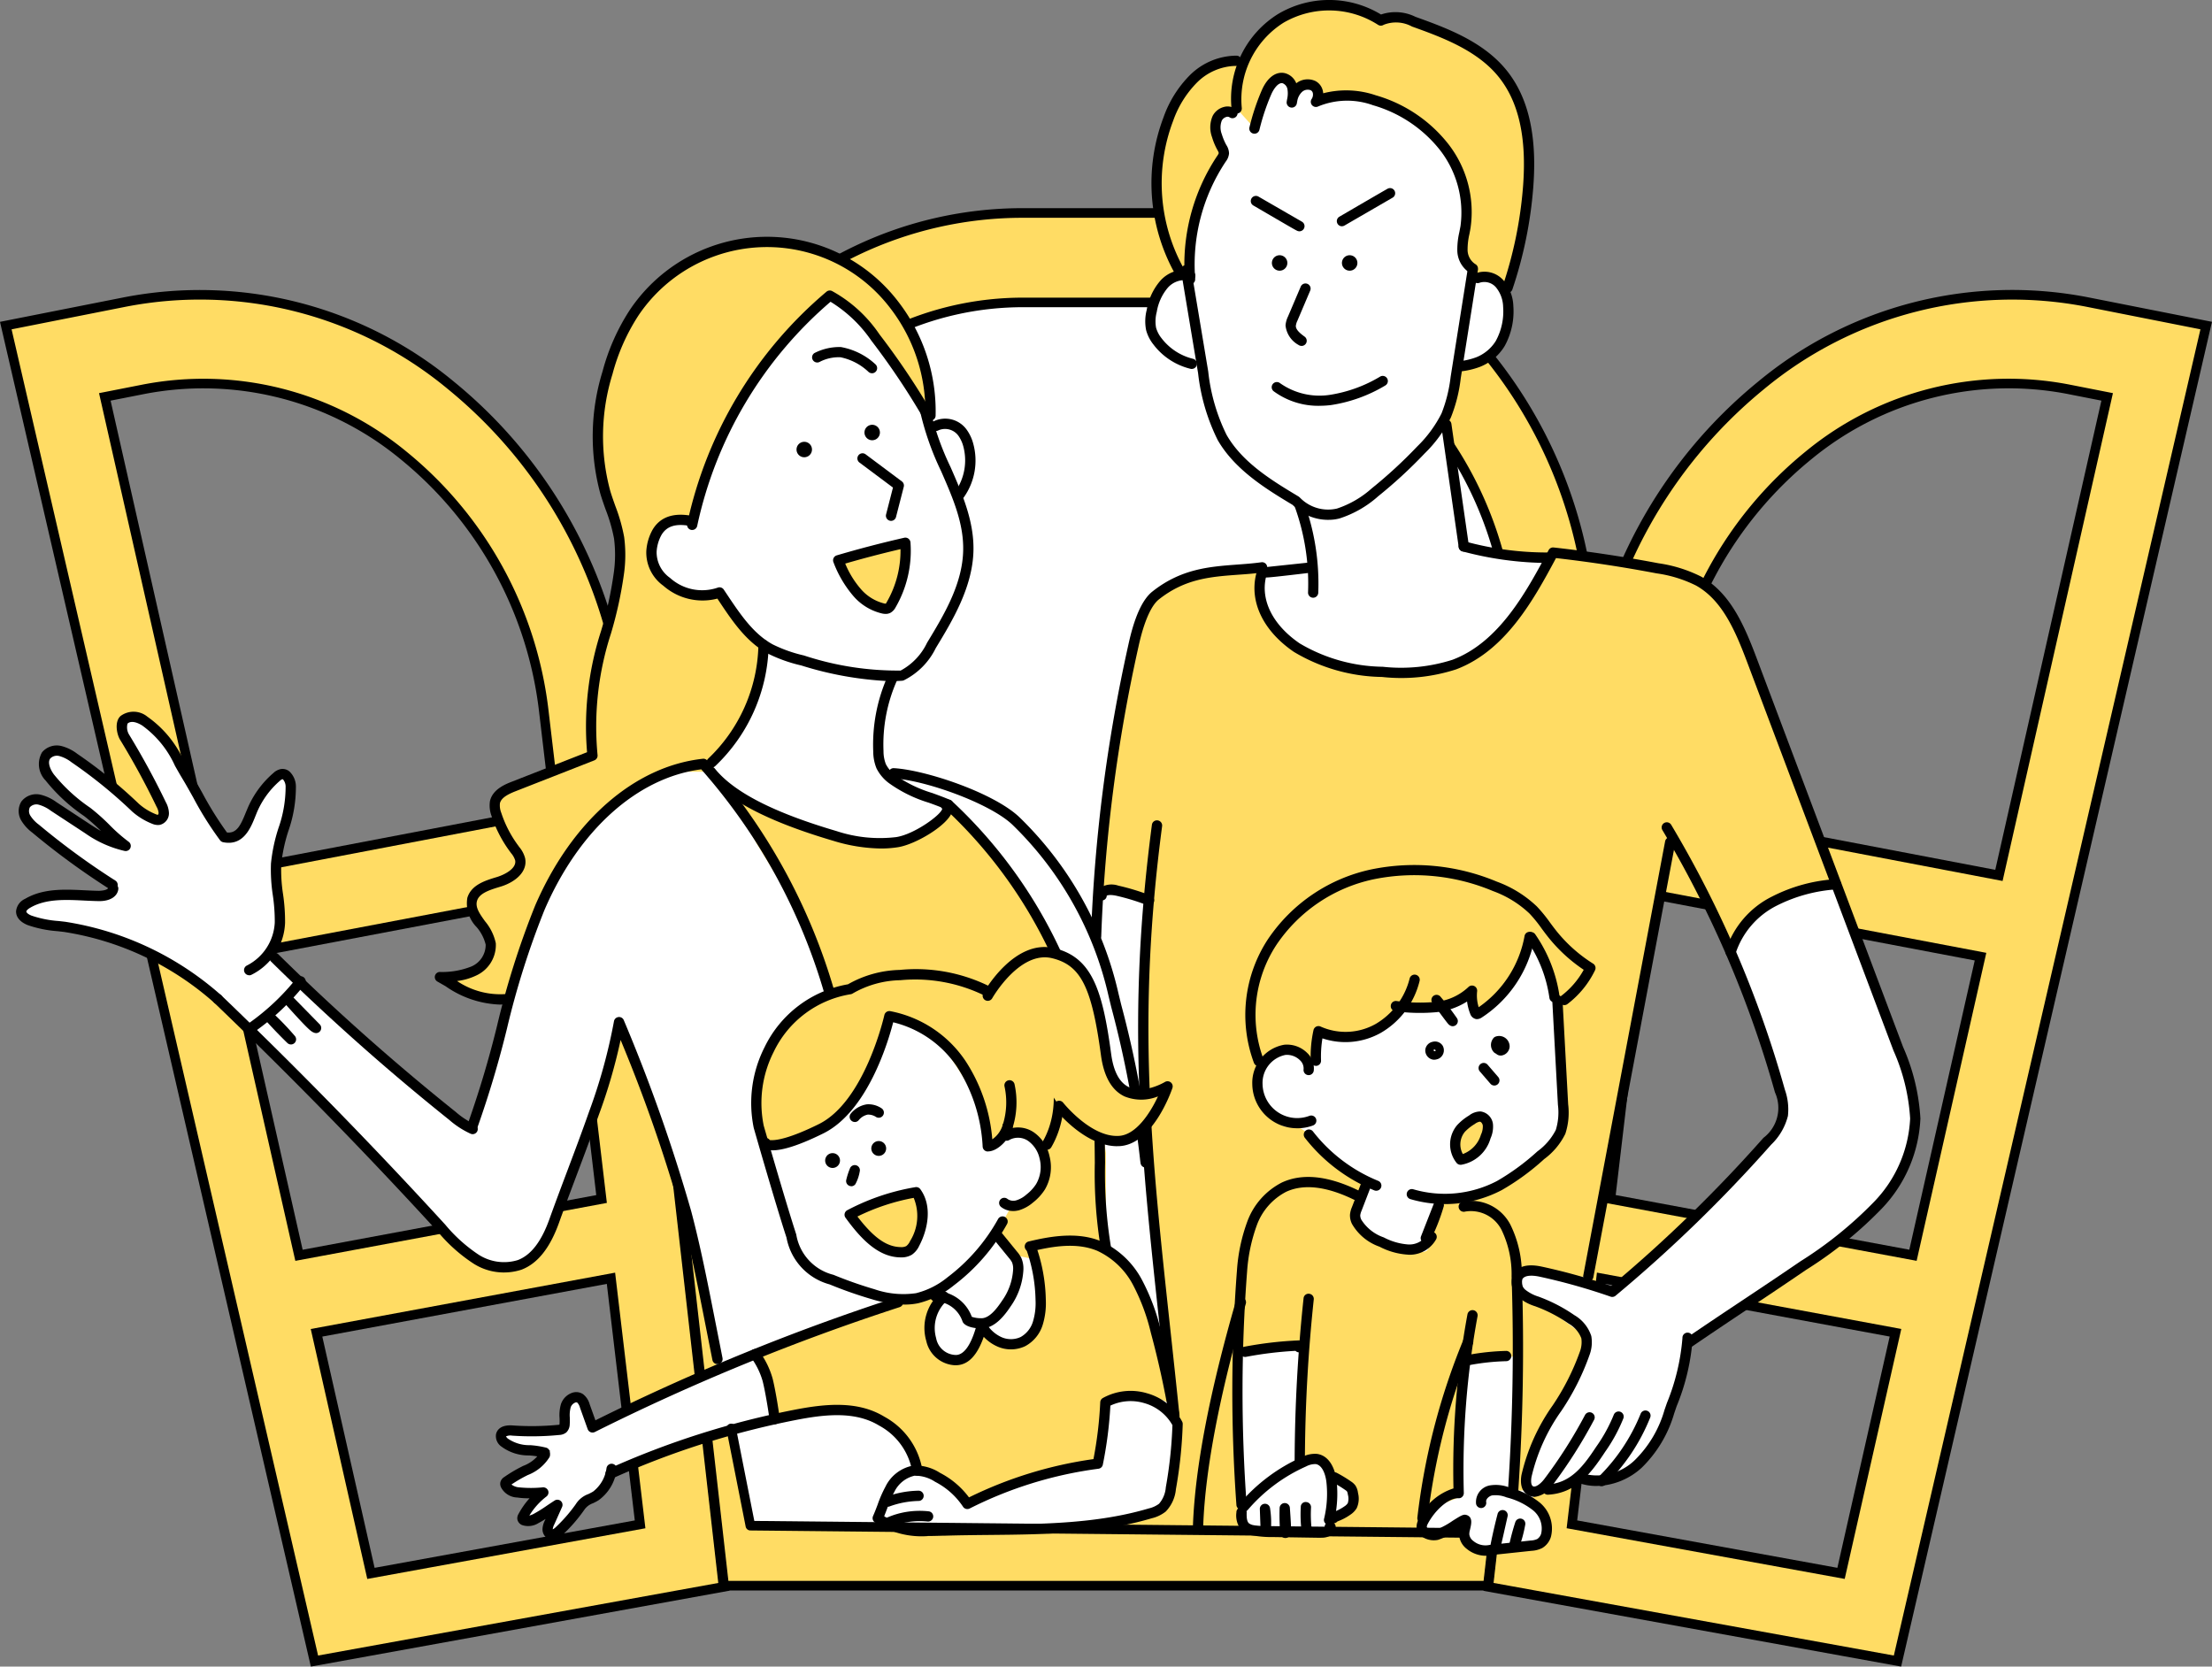 <svg id="ill-taikenki" xmlns="http://www.w3.org/2000/svg" xmlns:xlink="http://www.w3.org/1999/xlink" width="189.845" height="143.031" viewBox="0 0 189.845 143.031">
  <rect x="0" y="0" width="189.845" height="143.031" fill="#808080" stroke="none"/>
  <defs>
    <clipPath id="clip-path">
      <rect id="長方形_303" data-name="長方形 303" width="189.845" height="143.031" fill="none"/>
    </clipPath>
  </defs>
  <g id="グループ_836" data-name="グループ 836" clip-path="url(#clip-path)">
    <path id="パス_4829" data-name="パス 4829" d="M118.425,127.878H53.383L46.746,53.455c-1.7-19.055,12.6-35.76,32.07-35.76H92.991c19.473,0,33.769,16.705,32.07,35.76Z" transform="translate(8.17 3.102)" fill="#fff"/>
    <path id="パス_4830" data-name="パス 4830" d="M119.805,133.364H54.151l-8.6-75.741A39.81,39.81,0,0,1,53.972,28a33.1,33.1,0,0,1,25.918-12.44H94.064A33.1,33.1,0,0,1,119.983,28a39.805,39.805,0,0,1,8.42,29.628Zm-59.864-6.539h54.073L121.6,56.976A32.153,32.153,0,0,0,114.726,33.1a26.515,26.515,0,0,0-20.7-9.868h-14.1a26.517,26.517,0,0,0-20.7,9.868,32.147,32.147,0,0,0-6.873,23.879Z" transform="translate(7.938 2.726)" fill="#ffdc64"/>
    <path id="パス_4831" data-name="パス 4831" d="M166.9,23.5l-6.759-1.337-.094-.018a33.76,33.76,0,0,0-27.954,7.168,41.165,41.165,0,0,0-14.866,27.366l-8.584,75.732.087.015,31.936,5.791,3.144.57,26.5-114.614Zm-5.1,6.794-9.289,41.069-29.394-5.608,1-8.414a33.26,33.26,0,0,1,12.051-22.027,27.052,27.052,0,0,1,22.3-5.675Zm-39.528,42.6,28.661,5.44-5.8,25.629L119.171,99.13Zm-6.409,54.158,2.5-21.119,25.27,4.68-4.671,20.648Z" transform="translate(19.043 3.77)" fill="#ffdc64"/>
    <path id="パス_4832" data-name="パス 4832" d="M.423,24.171,26.917,138.786l3.144-.57L62,132.425l.087-.015L53.5,56.677A41.164,41.164,0,0,0,38.635,29.311,33.767,33.767,0,0,0,10.68,22.143l-.093.019L3.827,23.5Zm11.836,5.465a27.05,27.05,0,0,1,22.3,5.675A33.26,33.26,0,0,1,46.611,57.34l1,8.413-29.394,5.61L8.924,30.292Zm39.3,69.493-25.969,4.835-5.8-25.629,28.661-5.442ZM31.763,131.261l-4.671-20.648,25.27-4.68,2.5,21.119Z" transform="translate(0.074 3.77)" fill="#ffdc64"/>
    <path id="パス_4833" data-name="パス 4833" d="M120.235,133.837H53.844L45.2,57.73A40.2,40.2,0,0,1,53.715,27.8,33.458,33.458,0,0,1,79.951,15.2H94.126A33.458,33.458,0,0,1,120.362,27.8a40.2,40.2,0,0,1,8.511,29.934Zm-65.656-.824H119.5l8.556-75.376a39.38,39.38,0,0,0-8.33-29.32,32.653,32.653,0,0,0-25.6-12.29H79.951a32.653,32.653,0,0,0-25.6,12.29,39.371,39.371,0,0,0-8.329,29.32Zm59.866-5.717H59.633l-.039-.367L52.009,57.081A32.542,32.542,0,0,1,58.974,32.9,26.891,26.891,0,0,1,79.988,22.88h14.1A26.894,26.894,0,0,1,115.1,32.9a32.547,32.547,0,0,1,6.966,24.186Zm-54.073-.823h53.334l7.546-69.481a31.723,31.723,0,0,0-6.783-23.573A26.084,26.084,0,0,0,94.087,23.7h-14.1a26.083,26.083,0,0,0-20.38,9.717,31.723,31.723,0,0,0-6.783,23.573Z" transform="translate(7.876 2.665)"/>
    <path id="パス_4834" data-name="パス 4834" d="M144.183,139.323l-35.844-6.5-.043-.4,8.584-75.732A41.555,41.555,0,0,1,131.9,29.052,34.112,34.112,0,0,1,160.19,21.8l10.674,2.112-.1.413Zm-35.026-7.188,34.4,6.24L169.87,24.555l-9.748-1.929a33.361,33.361,0,0,0-27.711,7.067A40.725,40.725,0,0,0,117.7,56.787Zm30.183-.336-23.865-4.35,2.6-21.938,26.122,4.837Zm-22.959-5.02,22.33,4.069L143.2,111l-24.416-4.521ZM145.513,104.5l-26.735-4.977,3.2-27.056,29.514,5.6-.093.415Zm-25.828-5.645,25.2,4.691L150.5,78.722l-27.811-5.279ZM152.89,71.9l-30.16-5.755,1.039-8.793a33.645,33.645,0,0,1,12.205-22.3,27.418,27.418,0,0,1,22.636-5.758l3.75.738Zm-29.254-6.419,28.626,5.463,9.108-40.269-2.919-.575A26.611,26.611,0,0,0,136.486,35.7a32.811,32.811,0,0,0-11.9,21.753Z" transform="translate(18.982 3.708)"/>
    <path id="パス_4835" data-name="パス 4835" d="M26.679,139.322,0,23.912l10.58-2.093a34.158,34.158,0,0,1,28.385,7.233A41.533,41.533,0,0,1,53.982,56.693l8.628,76.114ZM.994,24.555,27.3,138.373l34.4-6.238L53.165,56.785A40.719,40.719,0,0,0,38.452,29.693a33.323,33.323,0,0,0-27.618-7.086ZM31.522,131.8l-4.852-21.45,26.122-4.837,2.6,21.938ZM27.662,111l4.488,19.846,22.33-4.069-2.4-20.3Zm-2.314-6.5-.088-.387L19.37,78.071l29.514-5.6,3.2,27.057ZM20.359,78.721l5.615,24.827,25.2-4.691L48.169,73.441ZM17.975,71.9l-.088-.388L8.5,30.031l3.751-.737a27.43,27.43,0,0,1,22.636,5.757,33.654,33.654,0,0,1,12.2,22.3l1.041,8.795ZM9.492,30.675,18.6,70.944l28.626-5.463-.951-8.033A32.822,32.822,0,0,0,34.378,35.7,26.615,26.615,0,0,0,12.411,30.1Z" transform="translate(0 3.71)"/>
    <path id="パス_4836" data-name="パス 4836" d="M70.664,95.094a190.824,190.824,0,0,0-26.219,10.747L43.785,104a1.233,1.233,0,0,0-.4-.648c-.441-.294-1.058.116-1.228.619a6.191,6.191,0,0,0-.106,1.58.56.56,0,0,1-.143.393.608.608,0,0,1-.355.113,23.907,23.907,0,0,1-3.977.056c-.385-.027-.9.022-.981.4a.674.674,0,0,0,.261.6c.892.836,2.316.566,3.493.9" transform="translate(6.412 16.668)" fill="#fff"/>
    <path id="パス_4837" data-name="パス 4837" d="M46.017,108.7a3.369,3.369,0,0,1-1.345,2.3c-.483.306-1.124.463-1.372.979a13.506,13.506,0,0,1-1.823,2.079c-.192.169-.449.338-.684.239a.485.485,0,0,1-.26-.468,1.414,1.414,0,0,1,.16-.541q.337-.758.676-1.515c-.716.46-1.241.854-1.816,1.155a1.255,1.255,0,0,1-1.021.17.244.244,0,0,1-.165-.16.291.291,0,0,1,.048-.181,6.369,6.369,0,0,1,1.746-2.052,10.473,10.473,0,0,1-2.171-.008,1.294,1.294,0,0,1-1.06-.618.274.274,0,0,1-.026-.169.333.333,0,0,1,.15-.172,12.1,12.1,0,0,1,1.343-.811,8.284,8.284,0,0,0,2.709-2.229L42.85,105.2l1.538-.085,12.72-5.875L60.02,104.4Z" transform="translate(6.468 17.394)" fill="#fff"/>
    <path id="パス_4838" data-name="パス 4838" d="M21.144,74.083a4.8,4.8,0,0,0,2.636-4.077c.053-1.683-.441-3.355-.328-5.036.153-2.268,1.4-4.406,1.259-6.676-.031-.489-.3-1.111-.786-1.033a.9.9,0,0,0-.428.243,7.816,7.816,0,0,0-2.13,2.963c-.445,1.093-.891,2.509-2.369,2.208a51.657,51.657,0,0,1-3.244-5.3c-1.071-1.776-1.8-3.575-3.567-4.658-.695-.425-1.348-.509-1.783-.114-.318.288-.192,1.1.032,1.469a66,66,0,0,1,3.156,5.8,1.683,1.683,0,0,1,.221.733.585.585,0,0,1-.416.581.773.773,0,0,1-.39-.056,5.456,5.456,0,0,1-1.63-1,40.883,40.883,0,0,0-5.239-4.252,3.411,3.411,0,0,0-1.194-.595,1.229,1.229,0,0,0-1.219.37c-.417.547-.1,1.34.3,1.9a14.734,14.734,0,0,0,3.213,2.959c1.2.9,2.155,2.111,3.3,2.918A9.1,9.1,0,0,1,7.33,61.988L4.355,60.034a3.443,3.443,0,0,0-1.2-.582,1.172,1.172,0,0,0-1.2.414,1.161,1.161,0,0,0,.024,1.174,3.329,3.329,0,0,0,.833.9,63.491,63.491,0,0,0,6.61,4.828.648.648,0,0,1-.618.893c-.884.048-4.578-.37-5.807.3S.97,68.788,1.638,69.3s3.633,1.227,5.624,1.615a35.883,35.883,0,0,1,8.1,3.286c1.233.845,2.246,1.581,2.246,1.581L20.37,69.7" transform="translate(0.245 9.175)" fill="#fff"/>
    <path id="パス_4839" data-name="パス 4839" d="M157.788,83.018c-3.72-9.878-10.045-28.441-12.423-31.618,0,0-3.066-2.982-10.824-3.538s-4.26,0-4.26,0-5.533-.6-6.166-.757a2.17,2.17,0,0,1-1.08-.834l-1.416-10.192s.537-2.2.584-2.439.535-2.241.535-2.241.389.4,1.605-.366,2.011-1.007,2.446-2.985a8.08,8.08,0,0,0,.085-3.386,55.706,55.706,0,0,1,1.457-5.975c.775-2.3.542-8.038-.5-10.005a11.226,11.226,0,0,0-6.289-5.812c-3.641-1.332-5.188-1.341-5.364-1.246a9.8,9.8,0,0,1-1.964-.78,5.174,5.174,0,0,0-4.137-.307c-2.32.805-4.661,2.349-5.315,3.7s-.766.933-.766.933a4.2,4.2,0,0,0-2.338.394c-1.03.578-3.075,1.361-4.238,5.624a14.257,14.257,0,0,0-.478,6.828l1.659,5a3,3,0,0,1-1.222,1.361c-.9.528-1.153,3.172-1.153,3.172s.051,1.67.538,2.168a22.529,22.529,0,0,0,3.9,1.679s1.212,4.042,1.58,5.854,4.83,4.683,4.83,4.683l1.759,1.125a20.169,20.169,0,0,1,1.187,4.277c.041,1.315-.384,1.527-.384,1.527h-4.052l-.759-.107A26.321,26.321,0,0,0,98.2,50.07c-2.284,1-2.49,2.583-3.161,4.169S92.3,69.686,92.079,72.265s-.516,7.4-.516,7.4-3.077-5.006-4.29-6.423a12.946,12.946,0,0,0-4.738-4.287c-3.318-1.956-8.949-2.56-8.949-2.56a4.917,4.917,0,0,1-.724-3.157,39.024,39.024,0,0,1,1.182-5,4.589,4.589,0,0,0,1.354-.562c.491-.357,4.9-4.615,5.189-10.036S79.28,42.38,79.28,42.38s1.243-.235,1.308-1.047.438-2.192,0-3.171a4.914,4.914,0,0,0-1.712-1.749l-1.526.559,0-2.058s-.487-5.524-2.13-7.549S69.092,20.1,62.292,20.791s-9.209,4.235-10.084,5.6-3.616,7.1-3.4,11.851,1.721,6.612,1.816,7.868a61.883,61.883,0,0,1-1.212,8.446,64.922,64.922,0,0,0-1.172,6.468c-.027.941.1,3.784.1,3.784l-8.178,3.57s-.3,1.536,0,1.994,2.1,2.523,1.966,3.326a3.284,3.284,0,0,1-2.1,2.15c-.914.213-1.969.69-2.011,1.292s1.348,3.069,1.408,3.214.662,2.5-2.173,3.254-1.366.575-1.366.575l2.844,1.551,2.361-.035-3.04,11.158S26.336,87.868,23.133,84.18a17.025,17.025,0,0,0-2.446-2.534,3.463,3.463,0,0,0,.816-1.985c.008-1.154-.323-5.295-.323-5.295L22.456,69.7s.8-2.848,0-3.079S14.325,84.18,14.325,84.18L36.4,106.437s1.9,2.131,3.493,2.181,2.814.926,4.041-1.623,5.023-12.93,5.023-12.93l1.662-6.386s5.258,14.3,5.761,16.318,2.686,13.533,2.686,13.533l2.825,13.365,19.427.792s10.137-.678,12.516-1.262,6.593-1.153,6.593-1.153l4.562,2.01,6.345.139,8.415.263a1.734,1.734,0,0,0,1.074,0,4.674,4.674,0,0,0,2.311-.9,1.746,1.746,0,0,0,.123,1.256,1.947,1.947,0,0,0,2.179.945c1.47-.155,4.206-.551,4.206-.551l.685-1.8-1.388-1.994.387-.658s1.715.418,2.341-.18a5.235,5.235,0,0,1,1.565-.945s.22.348,1.236.22a8.339,8.339,0,0,0,4.628-2.4c1.235-1.479,3.072-7.859,3.232-8.692a1.955,1.955,0,0,1,.708-1.207s11.041-6.9,13.5-9.339,5.013-4.039,5.105-7.542-.134-4.989-3.854-14.867m-35.1,45.08s-1.437.061-1.714.532c-.114.2-.661.865-1.053,1.535l.123-3.1,2.817-10.381-.2,9.376Zm15.1-18.92a7.849,7.849,0,0,1-2.372,1.84l-2.043-1,5.34-25.976,2.12-11.775s4.511,6.465,5.686,10.553,4.112,10.438,4.027,12.351-11.272,12.5-12.759,14.01" transform="translate(2.511 0.043)" fill="#fff"/>
    <path id="パス_4840" data-name="パス 4840" d="M87.318,23.584s.648-7.05,1.766-8.779l1.117-1.73s-1.032-2.561-.572-3.008A5.5,5.5,0,0,1,91.3,9.248l1.53,1.7s1.022-4.428,1.98-4.247,1.392.108,1.309,1.035l-.081.927s.5-1.306,1.16-1.466a.806.806,0,0,1,1.079.686,7,7,0,0,1-.209,1.1,3.268,3.268,0,0,1,2.264-.863,12.075,12.075,0,0,1,6.73,2.393c2.7,2.038,3.251,4.7,3.724,5.547s-.1,4.039,0,4.538.514,2.508.514,2.508l.269,1.018s.767-1.07,1.349-.615a13.552,13.552,0,0,1,1.267,1.191,22.578,22.578,0,0,0,2.014-7.532c.222-3.862.316-8.1-2.519-11.272S104.705,1.4,104.705,1.4l-1.232.167A4.6,4.6,0,0,0,100.026.416c-2.281.093-4.762-.063-5.7,1.622a17.464,17.464,0,0,1-2.658,3.345L90.651,5.14a16.652,16.652,0,0,0-2.467,1.054c-.409.329-2.02.847-3.223,6.7a16.574,16.574,0,0,0,1.529,10.627Z" transform="translate(14.838 0.072)" fill="#ffdc64"/>
    <path id="パス_4841" data-name="パス 4841" d="M99.006,41.622a7.7,7.7,0,0,0,0,3.14c.408.99.953,2.951,4.418,4.542a14.778,14.778,0,0,0,9.583,1.243c2.73-.675,4.418-.9,6.907-3.552A24.685,24.685,0,0,0,124,40.352s8.878.931,11.171,2.067,3.385,1.14,4.644,4.169S148.3,68.815,148.3,68.815s-3.351.538-4.545,1.389-3.682,1.486-3.976,3.161-.718.866-.718.866-3.406-7.216-3.894-7.851a14.752,14.752,0,0,1-1.126-1.97l-2.234,13.156-4.786,24.895a10.394,10.394,0,0,1-4.062-.4,1.547,1.547,0,0,0-2.086.388l-.215-2.485s-2.194-3.613-3.263-3.545-.394-.877,1.1-1.175,5.164-3.179,5.861-4.642a10.935,10.935,0,0,0,.522-5.483,35.024,35.024,0,0,1-.44-4.974,21.127,21.127,0,0,0-1.791-5.916c-.664-1.352.122-1.285-1.225,1.064s-2.509,4.058-3.321,4.265-1.1-1.785-1.1-1.785a3.479,3.479,0,0,1-1.408,1.147,30.95,30.95,0,0,1-4.139.443s-1.782,2.032-3.589,2.289a13.334,13.334,0,0,1-4-.229l-.638,2.564-2.255-.963-1.965.963a3.05,3.05,0,0,0-.313,2.575c.534,1.273,1.731,3.321,2.555,3.035s1.793.705,1.793.705l4.5,3.77.33,1.172-.773.244s-2.163-1.828-4.255-.812S96.9,109.152,96.9,109.152L97.607,124l-8.8-.4a5.267,5.267,0,0,0,2.48-2.93,26.573,26.573,0,0,0,.415-5.476s.427-2.449-2.678-2.261-3.736,1.012-3.736,1.012l-.37,4.606s-9.3,2.613-9.669,2.755a12.372,12.372,0,0,1-1.855.249s-1.823-2.018-3.039-2.212a1.3,1.3,0,0,1-1.223-1.207s-1.211-4.651-7.612-4.252-4.331.841-4.331.841-.262-1.947-.472-2.784a25.978,25.978,0,0,0-1.086-2.785l9.854-3.344,3.087-1.406,2.394-.237s-.887,2.839-.61,3.573a7.519,7.519,0,0,0,1.736,1.92l1.544-.351.893-2.372,1.875,1.112,2.5-.246,1.55-2.989-1.364-3.891-1.456-.322-1.423-1.743L77.5,96.422l2.523-1.175.326-2.984s-.1-2.375-1.668-2.126a11.208,11.208,0,0,0-3.2,1.175l-.619-3.486s-3.238-5.666-4.5-6.352a22.933,22.933,0,0,0-3.324-1.326s-1.865,7.723-5.138,9.229-4.017,2.636-5.479,1.656-.641-1.717-.641-1.717-.845-3.385.733-5.882,3.321-4.651,4.533-4.768.778-.78.778-.78l-2.253-6.16-3.935-6.418-2.6-4.853s4.351,2.387,5.679,2.941,6.526,2.071,8.074,1.92a11.674,11.674,0,0,0,3.568-1.267l1.984-1.815a82.267,82.267,0,0,1,7.424,9.492c2.4,3.948,1.182,3.173,1.182,3.173l2.379,1.286,1.449,10.3.849,5.4V100.4l2.515,2.279,2.683,5.458L88.6,89.6l.724-14.466V70.2l-2.729-.836-1.327.356s1.252-16.37,2.524-20.492S89.519,43.947,90.9,43.3a26.69,26.69,0,0,1,4.446-1.249Z" transform="translate(9.296 7.073)" fill="#ffdc64"/>
    <path id="パス_4842" data-name="パス 4842" d="M115.668,112.919a4.674,4.674,0,0,1,.43-3.594c1.037-2.02,2.885-5.011,3.307-5.868a30.508,30.508,0,0,0,1.107-3.681l-4.048-2.992-1.887-1.256-.259-3.466s-.657-2.944-3.263-3.545-3.211-.078-3.211-.078l-1.114,2.844s1.153,1.8-1.5.979a17.337,17.337,0,0,1-4.694-2.345l.221-2.332-7.175-2.139L89.21,102.28l3.071-1.562h3.637l.093,9.606,1.782.093.852,1.775,1.3.668.478,1.377-1.991,1.254-.221,1,8.175.267-.118-1.929,3.645-1.427-.235-11.448,4.853-.547-.3,11.546Z" transform="translate(15.636 14.977)" fill="#ffdc64"/>
    <path id="パス_4843" data-name="パス 4843" d="M45.679,67.188c2.5-3.043,6.929-4.052,6.929-4.052h2.727s2.456-3.783,2.973-4.714,2.1-5.834,2.1-5.834-.787-.514-1.352-.981a40.142,40.142,0,0,1-2.673-3.385l-1.674-.213A6.656,6.656,0,0,1,50.52,45.6c-1.018-1.236.659-3.558,1.167-3.874s2.049.223,2.049.223l.381-1.608s2.942-7.518,3.518-9.051,7.912-9.014,7.912-9.014a17.25,17.25,0,0,1,2.245,1.641c1.29,1.091,5.989,8.353,5.989,8.353l.41-.172V31.86s-.487-5.525-2.13-7.549-6.128-7.262-12.928-6.574-9.209,4.235-10.085,5.594-3.615,7.1-3.4,11.853,1.722,6.611,1.817,7.868A62.111,62.111,0,0,1,46.251,51.5a64.778,64.778,0,0,0-1.172,6.466c-.027.943.1,3.786.1,3.786l-8.176,3.57s-.3,1.536,0,1.994,2.1,2.522,1.966,3.326a3.284,3.284,0,0,1-2.1,2.15c-.914.213-1.969.69-2.011,1.292s1.347,3.069,1.408,3.214.662,2.5-2.173,3.254-1.366.575-1.366.575l2.844,1.551,2.1-.032a34.975,34.975,0,0,0,1.8-4.743,30.878,30.878,0,0,1,6.2-10.714" transform="translate(5.67 3.098)" fill="#ffdc64"/>
    <path id="パス_4844" data-name="パス 4844" d="M97.473,41.222a4.247,4.247,0,0,1-2.985-1.2.441.441,0,1,1,.636-.611,3.362,3.362,0,0,0,3.079.843,8.491,8.491,0,0,0,2.985-1.732,40.158,40.158,0,0,0,3.907-3.6,10.631,10.631,0,0,0,2.083-2.832,12.4,12.4,0,0,0,.782-3.137l1.462-9.222a.448.448,0,0,1,.5-.367.44.44,0,0,1,.366.5l-1.462,9.222a12.966,12.966,0,0,1-.849,3.361,11.376,11.376,0,0,1-2.247,3.077A40.65,40.65,0,0,1,101.74,39.2a9.21,9.21,0,0,1-3.311,1.9,3.694,3.694,0,0,1-.957.121" transform="translate(16.54 3.393)"/>
    <path id="パス_4845" data-name="パス 4845" d="M96.093,40.028a.43.43,0,0,1-.227-.063c-2.224-1.335-4.99-3-6.478-5.6a17.113,17.113,0,0,1-1.678-5.733l-1.462-8.763a.441.441,0,0,1,.87-.146l1.462,8.764a16.2,16.2,0,0,0,1.573,5.44c1.374,2.4,3.921,3.935,6.168,5.285a.441.441,0,0,1-.227.818" transform="translate(15.116 3.392)"/>
    <path id="パス_4846" data-name="パス 4846" d="M87.625,28.214a.45.45,0,0,1-.1-.012,5.674,5.674,0,0,1-3.2-2.1,3.393,3.393,0,0,1-.617-1.219,3.9,3.9,0,0,1,.053-1.744A5.133,5.133,0,0,1,84.9,20.673a2.755,2.755,0,0,1,2.713-.893.442.442,0,0,1,.306.544.437.437,0,0,1-.544.3,1.921,1.921,0,0,0-1.825.639,4.3,4.3,0,0,0-.93,2.059,3.115,3.115,0,0,0-.059,1.349,2.551,2.551,0,0,0,.467.9,4.858,4.858,0,0,0,2.7,1.77.441.441,0,0,1-.1.87" transform="translate(14.658 3.452)"/>
    <path id="パス_4847" data-name="パス 4847" d="M106.635,28.407a.441.441,0,0,1-.052-.879,5.84,5.84,0,0,0,1.5-.341,3.482,3.482,0,0,0,1.679-1.4,5.278,5.278,0,0,0,.631-2.931,2.736,2.736,0,0,0-.612-1.668,1.313,1.313,0,0,0-1.4-.4.44.44,0,0,1-.351-.807,2.165,2.165,0,0,1,2.4.612,3.593,3.593,0,0,1,.84,2.193,6.167,6.167,0,0,1-.739,3.424,4.327,4.327,0,0,1-2.145,1.805,6.809,6.809,0,0,1-1.705.39l-.052,0" transform="translate(18.613 3.476)"/>
    <path id="パス_4848" data-name="パス 4848" d="M95.25,26.056a.443.443,0,0,1-.259-.083,2.168,2.168,0,0,1-1.114-1.667,2.13,2.13,0,0,1,.21-.769l1.091-2.561a.441.441,0,1,1,.811.346L94.9,23.886a1.4,1.4,0,0,0-.139.449c-.011.329.373.652.75.924a.441.441,0,0,1-.259.8" transform="translate(16.454 3.63)"/>
    <path id="パス_4849" data-name="パス 4849" d="M96.99,30.016a6.467,6.467,0,0,1-3.951-1.246.441.441,0,1,1,.539-.7,5.877,5.877,0,0,0,4.26,1.01,11.962,11.962,0,0,0,4.356-1.582.441.441,0,0,1,.429.77,12.762,12.762,0,0,1-4.679,1.687,7.953,7.953,0,0,1-.954.059" transform="translate(16.277 4.811)"/>
    <path id="パス_4850" data-name="パス 4850" d="M98.062,17.011a.441.441,0,0,1-.221-.822h0c3.865-2.254,4-2.322,4.136-2.4a.44.44,0,0,1,.425.771l-4.122,2.388a.434.434,0,0,1-.22.059" transform="translate(17.111 2.409)"/>
    <path id="パス_4851" data-name="パス 4851" d="M95.514,17.344a.446.446,0,0,1-.192-.043c-.154-.074-.274-.133-3.776-2.18a.441.441,0,0,1,.443-.762l3.744,2.163a.441.441,0,0,1-.22.823" transform="translate(16.008 2.506)"/>
    <path id="パス_4852" data-name="パス 4852" d="M110.417,22.57a.434.434,0,0,1-.2-.047,2.309,2.309,0,0,1-1.136-2.017,6.573,6.573,0,0,1,.172-1.5c.033-.173.067-.347.1-.519a8.746,8.746,0,0,0-1.752-6.533A11.314,11.314,0,0,0,101.848,8.1a6.508,6.508,0,0,0-4.7.1.441.441,0,0,1-.575-.625.681.681,0,0,0,.107-.529.365.365,0,0,0-.169-.229.721.721,0,0,0-.77.154,1.4,1.4,0,0,0-.388.727l-.045.244a.436.436,0,0,1-.5.356.442.442,0,0,1-.37-.492c.012-.087.028-.182.049-.281a2.205,2.205,0,0,0,.02-.783.668.668,0,0,0-.418-.53c-.369-.086-.771.475-.987.981a18.687,18.687,0,0,0-1,3,.441.441,0,1,1-.857-.207,19.61,19.61,0,0,1,1.042-3.142c.472-1.106,1.213-1.668,1.987-1.5a1.437,1.437,0,0,1,.986.871,1.581,1.581,0,0,1,1.659-.185,1.241,1.241,0,0,1,.608.778,1.46,1.46,0,0,1,.045.266,7.877,7.877,0,0,1,4.524.176,12.2,12.2,0,0,1,6.2,4.159,9.5,9.5,0,0,1,1.923,7.207c-.028.182-.065.366-.1.548a5.82,5.82,0,0,0-.155,1.3,1.47,1.47,0,0,0,.648,1.262.44.44,0,0,1-.2.834" transform="translate(15.992 0.932)"/>
    <path id="パス_4853" data-name="パス 4853" d="M113.627,25.146a.423.423,0,0,1-.141-.024.44.44,0,0,1-.276-.558,35.293,35.293,0,0,0,1.748-8.548c.327-4.225-.375-7.327-2.145-9.481-1.863-2.268-4.922-3.371-7.381-4.256A2.868,2.868,0,0,0,103,2.128a.441.441,0,0,1-.489,0,7.774,7.774,0,0,0-8.127-.167A7.775,7.775,0,0,0,90.82,9.269a.44.44,0,0,1-.874.1,8.564,8.564,0,0,1,3.977-8.16,8.575,8.575,0,0,1,8.846.036,3.877,3.877,0,0,1,2.961.2c2.561.923,5.746,2.07,7.764,4.526,1.92,2.339,2.688,5.645,2.342,10.109a36.07,36.07,0,0,1-1.792,8.762.441.441,0,0,1-.417.3" transform="translate(15.756 0)"/>
    <path id="パス_4854" data-name="パス 4854" d="M86.533,23.086a.438.438,0,0,1-.382-.222A15.956,15.956,0,0,1,85.131,9.33a9.671,9.671,0,0,1,2.261-3.6,5.725,5.725,0,0,1,3.994-1.665.44.44,0,0,1-.012.88,1.028,1.028,0,0,1-.1,0A4.847,4.847,0,0,0,88,6.366a8.834,8.834,0,0,0-2.049,3.283,15.072,15.072,0,0,0,.963,12.779.44.44,0,0,1-.163.6.447.447,0,0,1-.219.058" transform="translate(14.738 0.712)"/>
    <path id="パス_4855" data-name="パス 4855" d="M86.978,23.047a.441.441,0,0,1-.44-.405h0v-.008l0-.02-.049-.628a.437.437,0,0,1,.008-.125,16.793,16.793,0,0,1,2.815-9.85.845.845,0,0,0,.129-.236.8.8,0,0,0-.1-.235,5.589,5.589,0,0,1-.477-1.133,2.437,2.437,0,0,1,.058-1.831,1.516,1.516,0,0,1,.959-.758,1.184,1.184,0,0,1,.968.148.441.441,0,1,1-.491.732.319.319,0,0,0-.259-.027.653.653,0,0,0-.395.309,1.614,1.614,0,0,0,0,1.178,4.826,4.826,0,0,0,.387.925,1.368,1.368,0,0,1,.232.718,1.316,1.316,0,0,1-.279.7,15.906,15.906,0,0,0-2.627,10.038v.033h0a.442.442,0,0,1-.405.474h-.034" transform="translate(15.159 1.363)"/>
    <path id="パス_4856" data-name="パス 4856" d="M107.183,41.969a.44.44,0,0,1-.436-.378l-1.5-10.455a.44.44,0,0,1,.373-.5.436.436,0,0,1,.5.374l1.5,10.456a.44.44,0,0,1-.373.5.393.393,0,0,1-.063,0" transform="translate(18.447 5.369)"/>
    <path id="パス_4857" data-name="パス 4857" d="M96.13,44.887h-.021a.44.44,0,0,1-.42-.461,19.377,19.377,0,0,0-1.1-7.237.441.441,0,0,1,.818-.33,20.392,20.392,0,0,1,1.159,7.608.444.444,0,0,1-.441.421" transform="translate(16.574 6.412)"/>
    <path id="パス_4858" data-name="パス 4858" d="M113.627,41.379a28.763,28.763,0,0,1-6.787-.987.441.441,0,1,1,.239-.849,26.647,26.647,0,0,0,7.022.945.441.441,0,1,1,.038.88c-.165.007-.336.011-.511.011" transform="translate(18.67 6.928)"/>
    <path id="パス_4859" data-name="パス 4859" d="M92.532,42.364l-.089,0a.441.441,0,0,1-.026-.879l3.982-.422a.441.441,0,0,1,.1.876c-3.186.38-3.744.428-3.964.428" transform="translate(16.129 7.196)"/>
    <path id="パス_4860" data-name="パス 4860" d="M128.944,108.618a.441.441,0,0,1-.249-.805c1.811-1.236,3.354-2.265,4.9-3.293s3.063-2.041,4.859-3.268a33.955,33.955,0,0,0,6.339-5.123,11.037,11.037,0,0,0,3.089-7.143,16.738,16.738,0,0,0-1.43-5.827L133.9,49.837c-1.038-2.754-2.153-5.33-4.385-6.587a10.979,10.979,0,0,0-3.4-1.05c-2.849-.542-5.751-.983-8.627-1.31-1.924,3.594-4.334,7.95-8.571,9.55a15.266,15.266,0,0,1-6.362.652A15.151,15.151,0,0,1,95,48.945c-2.621-1.784-3.835-4.279-3.248-6.676a.441.441,0,1,1,.856.21c-.5,2.024.584,4.168,2.889,5.737a14.364,14.364,0,0,0,7.12,2,14.533,14.533,0,0,0,5.989-.6c4.032-1.524,6.369-5.894,8.247-9.406a.432.432,0,0,1,.438-.23c3,.334,6.021.79,8.99,1.354a11.876,11.876,0,0,1,3.67,1.148c2.49,1.4,3.68,4.132,4.776,7.045l12.548,33.319a17.646,17.646,0,0,1,1.488,6.141,11.918,11.918,0,0,1-3.313,7.729,34.611,34.611,0,0,1-6.5,5.263c-1.8,1.229-3.334,2.253-4.868,3.274s-3.079,2.053-4.887,3.288a.446.446,0,0,1-.249.076" transform="translate(16.056 7.007)"/>
    <path id="パス_4861" data-name="パス 4861" d="M112.328,117.931a1.066,1.066,0,0,1-.623-.2c-.306-.215-.633-.675-.475-1.65a16.859,16.859,0,0,1,2.684-5.992,20.587,20.587,0,0,0,2.329-4.6,2.315,2.315,0,0,0,.129-1.158,2.455,2.455,0,0,0-1.092-1.263,12.613,12.613,0,0,0-2.684-1.417l-.185-.069a4.155,4.155,0,0,1-1.419-.758,1.683,1.683,0,0,1-.429-2.034c.4-.666,1.221-.87,2.439-.605a52.908,52.908,0,0,1,5.933,1.655,121.656,121.656,0,0,0,13.069-12.716,3.217,3.217,0,0,0,.986-3.9,92.816,92.816,0,0,0-9.655-22.5.441.441,0,1,1,.758-.45,93.732,93.732,0,0,1,9.747,22.717,5.068,5.068,0,0,1,.261,2.261,5.142,5.142,0,0,1-1.435,2.458,122.6,122.6,0,0,1-13.357,12.968.434.434,0,0,1-.427.078,52.4,52.4,0,0,0-6.067-1.708c-.455-.1-1.253-.2-1.5.2a.821.821,0,0,0,.267.928,3.444,3.444,0,0,0,1.134.583l.19.073a13.551,13.551,0,0,1,2.871,1.515,3.221,3.221,0,0,1,1.449,1.789,3.106,3.106,0,0,1-.146,1.615,21.148,21.148,0,0,1-2.422,4.809,15.972,15.972,0,0,0-2.563,5.672c-.067.4-.027.691.109.786.216.147.668-.188.983-.6a40.975,40.975,0,0,0,3.5-5.5.44.44,0,1,1,.778.411,41.752,41.752,0,0,1-3.578,5.624,2.124,2.124,0,0,1-1.568.993" transform="translate(19.346 10.526)"/>
    <path id="パス_4862" data-name="パス 4862" d="M113.093,110.215a.441.441,0,0,1-.025-.881c1.973-.109,3.064-1.534,4.188-3.244a13.325,13.325,0,0,0,1.5-2.733.445.445,0,0,1,.568-.259.439.439,0,0,1,.256.568,13.965,13.965,0,0,1-1.567,2.872c-1.233,1.878-2.517,3.543-4.9,3.676h-.025" transform="translate(19.745 18.066)"/>
    <path id="パス_4863" data-name="パス 4863" d="M116.832,110.474a4.5,4.5,0,0,1-1.406-.22.441.441,0,1,1,.277-.837,4.661,4.661,0,0,0,4.432-1.169,9.808,9.808,0,0,0,2.54-4.293l.212-.612a18.619,18.619,0,0,0,1.33-5.573.44.44,0,0,1,.425-.456h.015a.442.442,0,0,1,.441.425,18.809,18.809,0,0,1-1.38,5.893l-.208.608a10.649,10.649,0,0,1-2.785,4.663,5.926,5.926,0,0,1-3.894,1.571" transform="translate(20.179 17.057)"/>
    <path id="パス_4864" data-name="パス 4864" d="M117.023,109.5a.441.441,0,0,1-.3-.763,16,16,0,0,0,3.65-5.454.441.441,0,1,1,.824.315,16.69,16.69,0,0,1-3.873,5.784.441.441,0,0,1-.3.119" transform="translate(20.434 18.053)"/>
    <path id="パス_4865" data-name="パス 4865" d="M116.054,99.257a.484.484,0,0,1-.081-.007.44.44,0,0,1-.351-.515l7.019-37.227a.441.441,0,1,1,.866.163L116.486,98.9a.439.439,0,0,1-.433.36" transform="translate(20.264 10.718)"/>
    <path id="パス_4866" data-name="パス 4866" d="M80.11,73.592h-.015a.441.441,0,0,1-.425-.455,136.659,136.659,0,0,1,3.206-24.986c.507-2.355,1.2-3.9,2.064-4.581,2.46-1.953,4.893-2.134,7.244-2.311.689-.051,1.386-.1,2.1-.2a.44.44,0,1,1,.116.872c-.729.1-1.442.152-2.147.2-2.321.173-4.514.336-6.761,2.12-.679.539-1.3,1.987-1.752,4.078A135.858,135.858,0,0,0,80.55,73.167a.441.441,0,0,1-.441.425" transform="translate(13.964 7.197)"/>
    <path id="パス_4867" data-name="パス 4867" d="M86.223,111.476a.441.441,0,0,1-.438-.4c-.264-2.579-.529-5.033-.785-7.395-1.681-15.529-2.894-26.749-.706-43.392a.434.434,0,0,1,.495-.38.442.442,0,0,1,.381.494c-2.175,16.54-.966,27.715.706,43.183.256,2.365.522,4.82.786,7.4a.44.44,0,0,1-.394.483.284.284,0,0,1-.045,0" transform="translate(14.568 10.5)"/>
    <path id="パス_4868" data-name="パス 4868" d="M68.134,53.286a29.62,29.62,0,0,1-7.645-1.352A12.761,12.761,0,0,1,57.6,50.9c-1.862-1.025-3.049-2.808-4.3-4.7a5.1,5.1,0,0,1-4.64-1.106,3.508,3.508,0,0,1-1.46-2.98,4.31,4.31,0,0,1,.555-1.857c.638-1.051,1.744-1.448,3.3-1.169a.441.441,0,0,1,.357.51.435.435,0,0,1-.511.357c-1.182-.208-1.944.029-2.388.76a3.394,3.394,0,0,0-.429,1.47,2.694,2.694,0,0,0,1.145,2.231,4.118,4.118,0,0,0,4.085.847.44.44,0,0,1,.534.163l.188.281c1.2,1.8,2.325,3.494,4,4.416a12.006,12.006,0,0,0,2.693.957,25.654,25.654,0,0,0,8.3,1.294,5.276,5.276,0,0,0,2.266-2.386c1.427-2.353,3.044-5.018,3.1-7.931.049-2.348-.893-4.506-1.892-6.79a24.254,24.254,0,0,1-1.825-5.225.441.441,0,0,1,.869-.159,23.516,23.516,0,0,0,1.765,5.03c.992,2.272,2.019,4.619,1.965,7.162-.066,3.147-1.821,6.043-3.233,8.369a6.046,6.046,0,0,1-2.751,2.772.473.473,0,0,1-.134.031c-.34.025-.678.035-1.015.035m.985-.475h0Z" transform="translate(8.27 5.175)"/>
    <path id="パス_4869" data-name="パス 4869" d="M50.612,41.766a.4.4,0,0,1-.09-.008.442.442,0,0,1-.341-.522A35.885,35.885,0,0,1,62.138,21.318a.439.439,0,0,1,.471-.063,11.748,11.748,0,0,1,4.076,3.721,63.4,63.4,0,0,1,4.352,6.449.441.441,0,0,1-.76.448,62.666,62.666,0,0,0-4.29-6.359,11.576,11.576,0,0,0-3.5-3.334A34.988,34.988,0,0,0,51.043,41.417a.44.44,0,0,1-.431.349" transform="translate(8.794 3.718)"/>
    <path id="パス_4870" data-name="パス 4870" d="M37.314,83.181a8.628,8.628,0,0,1-4.638-1.574l-.7-.4a.44.44,0,0,1,.2-.824,6.784,6.784,0,0,0,2.709-.468,2.018,2.018,0,0,0,1.232-1.882,3.619,3.619,0,0,0-.773-1.495,2.9,2.9,0,0,1-.8-2.52c.338-1.117,1.544-1.482,2.513-1.775.779-.236,1.731-.782,1.589-1.448a1.745,1.745,0,0,0-.348-.61l-.089-.121a10.792,10.792,0,0,1-1.594-3.087,2.522,2.522,0,0,1-.129-1.258c.223-1.018,1.343-1.456,1.882-1.667l6.451-2.529A26.655,26.655,0,0,1,46.026,51.1,33.218,33.218,0,0,0,47.1,46.21a11.018,11.018,0,0,0,.033-3.026,14.006,14.006,0,0,0-.72-2.489c-.154-.434-.308-.869-.441-1.308a18.841,18.841,0,0,1,.176-10.548,18.192,18.192,0,0,1,2.358-5.3,14.18,14.18,0,0,1,23.034-.666,15.378,15.378,0,0,1,3.193,9.752.421.421,0,0,1-.454.428.441.441,0,0,1-.428-.454,14.483,14.483,0,0,0-3.008-9.185,13.3,13.3,0,0,0-21.607.617A17.343,17.343,0,0,0,47,29.078a17.963,17.963,0,0,0-.182,10.053c.129.425.28.847.429,1.268A14.81,14.81,0,0,1,48,43.046a11.829,11.829,0,0,1-.028,3.273,34.564,34.564,0,0,1-1.1,5.011,25.82,25.82,0,0,0-1.152,10.44.438.438,0,0,1-.277.452l-6.76,2.65c-.6.236-1.234.544-1.342,1.035a1.722,1.722,0,0,0,.114.817,9.9,9.9,0,0,0,1.462,2.821L39,69.66a2.473,2.473,0,0,1,.5.952c.249,1.174-.87,2.073-2.091,2.443-.912.276-1.829.554-2.032,1.218-.169.563.223,1.114.679,1.752a4.346,4.346,0,0,1,.931,1.891,2.883,2.883,0,0,1-1.722,2.79,5.237,5.237,0,0,1-1.605.454A6.624,6.624,0,0,0,38,82.266a.441.441,0,0,1,.082.878q-.4.037-.765.036" transform="translate(5.566 3.034)"/>
    <path id="パス_4871" data-name="パス 4871" d="M52.036,57.678a.441.441,0,0,1-.3-.76,13.84,13.84,0,0,0,4.312-9.748.441.441,0,1,1,.881.016,14.723,14.723,0,0,1-4.587,10.371.438.438,0,0,1-.3.121" transform="translate(9.043 8.192)"/>
    <path id="パス_4872" data-name="パス 4872" d="M70.215,60.88a.441.441,0,0,1-.173-.035c-.494-.212-1-.4-1.509-.582a11.632,11.632,0,0,1-3.455-1.708,3.586,3.586,0,0,1-1.027-1.239,3.845,3.845,0,0,1-.28-1.447,14.414,14.414,0,0,1,1.207-6.395.44.44,0,1,1,.805.356,13.49,13.49,0,0,0-1.131,6,3.093,3.093,0,0,0,.2,1.121,2.677,2.677,0,0,0,.784.921,10.9,10.9,0,0,0,3.2,1.561c.522.189,1.046.381,1.553.6a.441.441,0,0,1-.173.846" transform="translate(11.175 8.626)"/>
    <path id="パス_4873" data-name="パス 4873" d="M61.212,41.137q2.856-.844,5.762-1.5a9.22,9.22,0,0,1-1.218,5.324.692.692,0,0,1-.264.3.654.654,0,0,1-.424.019A4.266,4.266,0,0,1,62.8,43.865a9.28,9.28,0,0,1-1.589-2.728" transform="translate(10.729 6.947)" fill="#ffdc64"/>
    <path id="パス_4874" data-name="パス 4874" d="M65.351,45.807a1.515,1.515,0,0,1-.306-.035,4.662,4.662,0,0,1-2.507-1.545,9.7,9.7,0,0,1-1.667-2.85.441.441,0,0,1,.281-.595c1.9-.561,3.846-1.069,5.789-1.511a.438.438,0,0,1,.358.074.449.449,0,0,1,.179.321A9.686,9.686,0,0,1,66.2,45.246a1.128,1.128,0,0,1-.448.469.9.9,0,0,1-.405.092m-3.469-4.32a7.917,7.917,0,0,0,1.313,2.152,3.875,3.875,0,0,0,2.026,1.269.387.387,0,0,0,.15.016s.028-.048.071-.122a8.8,8.8,0,0,0,1.184-4.554c-1.591.371-3.183.787-4.743,1.239" transform="translate(10.663 6.881)"/>
    <path id="パス_4875" data-name="パス 4875" d="M66.56,63.009a14.42,14.42,0,0,1-4.061-.656c-5.572-1.64-9.128-3.489-10.87-5.655a.441.441,0,0,1,.686-.552c1.627,2.021,5.038,3.775,10.433,5.363a11.806,11.806,0,0,0,5.136.521c1.589-.244,3.9-1.953,3.951-2.436a.387.387,0,0,1-.012-.577.465.465,0,0,1,.642.014.777.777,0,0,1,.21.832c-.337,1.128-3.105,2.8-4.656,3.038a9.508,9.508,0,0,1-1.46.109" transform="translate(9.032 9.812)"/>
    <path id="パス_4876" data-name="パス 4876" d="M82.85,97.348a.442.442,0,0,1-.432-.355,39.715,39.715,0,0,1-.529-7.443c-.007-.85-.014-1.7-.041-2.547A40.3,40.3,0,0,0,69.013,59.149a.441.441,0,0,1,.61-.637A41.189,41.189,0,0,1,82.729,86.976c.026.854.034,1.71.041,2.567a38.994,38.994,0,0,0,.512,7.278.442.442,0,0,1-.347.518.432.432,0,0,1-.086.008" transform="translate(12.073 10.234)"/>
    <path id="パス_4877" data-name="パス 4877" d="M34.583,87.317a.442.442,0,0,1-.414-.595,86.78,86.78,0,0,0,2.509-8.406A71.775,71.775,0,0,1,39.948,68c3.131-7.242,8.509-11.949,14.384-12.592a.426.426,0,0,1,.382.149,51.124,51.124,0,0,1,10.917,19.8.441.441,0,0,1-.845.254A50.2,50.2,0,0,0,54.2,56.315c-5.467.705-10.479,5.188-13.442,12.04A71.081,71.081,0,0,0,37.532,78.54,88.128,88.128,0,0,1,35,87.03a.442.442,0,0,1-.414.287" transform="translate(5.984 9.712)"/>
    <path id="パス_4878" data-name="パス 4878" d="M37.116,85.143a.444.444,0,0,1-.167-.033,7.561,7.561,0,0,1-1.835-1.186,198.161,198.161,0,0,1-15.306-13.6.442.442,0,0,1,.621-.629A197.1,197.1,0,0,0,35.665,83.236a6.876,6.876,0,0,0,1.617,1.059.441.441,0,0,1-.167.849" transform="translate(3.449 12.194)"/>
    <path id="パス_4879" data-name="パス 4879" d="M116.362,113.749h0L55.1,113.127a.412.412,0,0,1-.4-.331l-1.648-8.344a.411.411,0,1,1,.807-.159l1.583,8.015,60.925.618a.411.411,0,0,1,0,.823" transform="translate(9.297 18.222)"/>
    <path id="パス_4880" data-name="パス 4880" d="M58.855,104.354a.442.442,0,0,1-.433-.355l-.729-3.687c-.577-2.923-1.173-5.945-1.95-8.88a132.6,132.6,0,0,0-5.2-14.9,46.752,46.752,0,0,1-1.87,6.429c-.6,1.706-1.227,3.379-1.858,5.054-.521,1.384-1.044,2.77-1.549,4.178-.785,2.2-1.842,3.522-3.225,4.052a4.847,4.847,0,0,1-4.171-.552,13.776,13.776,0,0,1-3.013-2.7c-6.17-6.743-12.622-13.349-19.195-19.654a.441.441,0,1,1,.611-.636c6.585,6.318,13.05,12.937,19.216,19.674a13.218,13.218,0,0,0,2.83,2.557,4.029,4.029,0,0,0,3.408.487c1.128-.433,2.016-1.585,2.71-3.526.507-1.413,1.03-2.8,1.554-4.191.628-1.669,1.255-3.334,1.851-5.035a46.86,46.86,0,0,0,2.133-7.751.443.443,0,0,1,.393-.353.434.434,0,0,1,.45.275,144.327,144.327,0,0,1,5.778,16.367c.785,2.964,1.384,6,1.964,8.937l.729,3.686a.44.44,0,0,1-.432.527" transform="translate(2.721 12.721)"/>
    <path id="パス_4881" data-name="パス 4881" d="M86.952,90.373a.439.439,0,0,1-.436-.38l-.024-.159A89.223,89.223,0,0,0,84,76.6l-.23-.946a29.572,29.572,0,0,0-8.255-14.707c-1.918-1.829-7.47-3.821-10.214-3.971a.44.44,0,0,1-.415-.464.433.433,0,0,1,.463-.416c2.664.147,8.551,2.093,10.774,4.213a30.449,30.449,0,0,1,8.5,15.136l.23.947a89.586,89.586,0,0,1,2.512,13.324l.021.159a.441.441,0,0,1-.375.5.549.549,0,0,1-.061,0" transform="translate(11.373 9.831)"/>
    <path id="パス_4882" data-name="パス 4882" d="M21.148,74.589a.44.44,0,0,1-.194-.836,4.377,4.377,0,0,0,2.389-3.7,15.177,15.177,0,0,0-.166-2.324,14.384,14.384,0,0,1-.16-2.729,14.47,14.47,0,0,1,.646-3.05,10.646,10.646,0,0,0,.611-3.569.954.954,0,0,0-.232-.609c-.1-.02-.212.088-.253.125a7.372,7.372,0,0,0-2.012,2.8l-.093.232c-.413,1.033-1.035,2.591-2.771,2.244a.442.442,0,0,1-.261-.162,28.651,28.651,0,0,1-2.3-3.661c-.317-.565-.633-1.132-.967-1.685-.214-.356-.415-.711-.613-1.062a8.608,8.608,0,0,0-2.807-3.448c-.32-.2-.91-.48-1.258-.162a1.216,1.216,0,0,0,.113.912c1.149,1.884,2.22,3.849,3.177,5.839a2.1,2.1,0,0,1,.264.931,1.019,1.019,0,0,1-.775,1.007,1.184,1.184,0,0,1-.617-.073A5.842,5.842,0,0,1,11.1,60.536a40.916,40.916,0,0,0-5.21-4.231,3,3,0,0,0-1.035-.527.8.8,0,0,0-.778.207c-.259.337,0,.95.309,1.369A14.43,14.43,0,0,0,7.511,60.22,17.686,17.686,0,0,1,9.171,61.7,14.151,14.151,0,0,0,10.8,63.131a.441.441,0,0,1,.148.539.435.435,0,0,1-.5.25,9.534,9.534,0,0,1-3.353-1.5L4.118,60.467a3.111,3.111,0,0,0-1.045-.517.756.756,0,0,0-.749.223.741.741,0,0,0,.042.718,2.868,2.868,0,0,0,.73.773,62.776,62.776,0,0,0,6.564,4.8.441.441,0,1,1-.474.744,64.1,64.1,0,0,1-6.656-4.861,3.674,3.674,0,0,1-.938-1.026,1.584,1.584,0,0,1-.006-1.628,1.612,1.612,0,0,1,1.651-.6A3.826,3.826,0,0,1,4.6,59.73l2.973,1.956c.3.194.576.369.858.527a15.531,15.531,0,0,0-1.453-1.287,15.038,15.038,0,0,1-3.306-3.053,2.015,2.015,0,0,1-.3-2.422,1.656,1.656,0,0,1,1.656-.535,3.767,3.767,0,0,1,1.355.663,41.457,41.457,0,0,1,5.3,4.3,4.993,4.993,0,0,0,1.471.9.4.4,0,0,0,.162.039.244.244,0,0,0,.058-.155,1.342,1.342,0,0,0-.177-.535,65.437,65.437,0,0,0-3.136-5.761c-.271-.445-.5-1.534.048-2.026a1.869,1.869,0,0,1,2.311.066,9.278,9.278,0,0,1,3.114,3.767c.194.343.39.692.6,1.039.338.563.661,1.136.981,1.71a29.338,29.338,0,0,0,2.126,3.414c.832.088,1.175-.608,1.623-1.73l.1-.237a8.275,8.275,0,0,1,2.253-3.131,1.3,1.3,0,0,1,.644-.344.921.921,0,0,1,.736.2,1.78,1.78,0,0,1,.559,1.242,11.415,11.415,0,0,1-.644,3.868,13.832,13.832,0,0,0-.613,2.865,13.525,13.525,0,0,0,.155,2.563,16.005,16.005,0,0,1,.173,2.458,5.2,5.2,0,0,1-2.883,4.458.424.424,0,0,1-.194.046" transform="translate(0.239 9.109)"/>
    <path id="パス_4883" data-name="パス 4883" d="M18.481,74.872a.439.439,0,0,1-.3-.118A25.267,25.267,0,0,0,5.275,68.673l-.53-.062a10.01,10.01,0,0,1-2.559-.518c-.659-.256-1.028-.695-1.012-1.2a1.307,1.307,0,0,1,.771-1.058c1.555-.91,3.37-.819,5.118-.735.411.02.82.04,1.223.047.394-.011.767-.106.789-.25a.44.44,0,1,1,.872.119c-.087.639-.74,1.03-1.675,1.013-.413-.007-.832-.027-1.252-.048-1.622-.08-3.3-.161-4.632.616-.243.141-.331.263-.334.324,0,.086.154.24.45.354a9.176,9.176,0,0,0,2.338.464l.538.062a26.226,26.226,0,0,1,13.4,6.311.441.441,0,0,1-.3.764" transform="translate(0.206 11.307)"/>
    <path id="パス_4884" data-name="パス 4884" d="M18.427,76.142a.441.441,0,0,1-.253-.8A19.787,19.787,0,0,0,22.3,71.454a.441.441,0,0,1,.691.549,20.651,20.651,0,0,1-4.314,4.059.441.441,0,0,1-.253.08" transform="translate(3.153 12.495)"/>
    <path id="パス_4885" data-name="パス 4885" d="M21.6,76.7a.446.446,0,0,1-.308-.125c-.663-.645-1.316-1.325-1.94-2.02a.441.441,0,0,1,.639-.606,24.453,24.453,0,0,1,1.956,2.038.441.441,0,0,1-.347.713" transform="translate(3.372 12.939)"/>
    <path id="パス_4886" data-name="パス 4886" d="M23.518,75.948a.467.467,0,0,1-.154-.027c-.267-.1-.428-.161-2.654-2.651a.44.44,0,0,1,.643-.6l2.48,2.532a.441.441,0,0,1-.315.749" transform="translate(3.61 12.714)"/>
    <path id="パス_4887" data-name="パス 4887" d="M70.45,37.508a.441.441,0,0,1-.36-.7,4.631,4.631,0,0,0,.677-3.844,2.842,2.842,0,0,0-.374-.849,1.413,1.413,0,0,0-1.764-.536.441.441,0,0,1-.472-.744,2.269,2.269,0,0,1,2.962.78,3.645,3.645,0,0,1,.5,1.112,5.466,5.466,0,0,1-.806,4.593.444.444,0,0,1-.36.185" transform="translate(11.911 5.355)"/>
    <path id="パス_4888" data-name="パス 4888" d="M65.5,38.9a.442.442,0,0,1-.427-.55l.592-2.308-2.877-2.148a.441.441,0,1,1,.529-.706l3.112,2.326a.44.44,0,0,1,.163.462l-.666,2.594a.441.441,0,0,1-.427.331" transform="translate(10.974 5.802)"/>
    <path id="パス_4889" data-name="パス 4889" d="M64.445,27.591a.435.435,0,0,1-.295-.114,4.951,4.951,0,0,0-2.4-1.256,3.542,3.542,0,0,0-1.8.4.441.441,0,0,1-.445-.76,4.715,4.715,0,0,1,2.273-.518,5.882,5.882,0,0,1,2.968,1.484.441.441,0,0,1-.3.767" transform="translate(10.391 4.441)"/>
    <path id="パス_4890" data-name="パス 4890" d="M74.162,89.5a1.635,1.635,0,0,1-1.018-.333.441.441,0,1,1,.544-.693.878.878,0,0,0,.751.108,2.349,2.349,0,0,0,.869-.5,3.592,3.592,0,0,0,.825-.893,2.9,2.9,0,0,0,.3-2.19,2.518,2.518,0,0,0-.986-1.516,1.533,1.533,0,0,0-1.594-.089.441.441,0,1,1-.463-.75,2.408,2.408,0,0,1,2.54.1A3.345,3.345,0,0,1,77.285,84.8a3.787,3.787,0,0,1-.4,2.858,4.48,4.48,0,0,1-1.02,1.115,3.309,3.309,0,0,1-1.2.664,2.011,2.011,0,0,1-.5.066" transform="translate(12.791 14.432)"/>
    <path id="パス_4891" data-name="パス 4891" d="M75.057,85.883h-.024a.443.443,0,0,1-.43-.407,13.894,13.894,0,0,0-2.2-6.859,9.229,9.229,0,0,0-5.479-3.823c-.425,1.663-2.2,7.657-5.993,9.535-3.943,1.952-5.027,1.516-5.318,1.081a.441.441,0,0,1,.727-.5c0-.011.045,0,.18,0,.391,0,1.494-.126,4.021-1.377,3.951-1.956,5.608-9.282,5.625-9.355a.44.44,0,0,1,.505-.34,10.052,10.052,0,0,1,6.459,4.274,14.438,14.438,0,0,1,2.3,6.727,2.322,2.322,0,0,0,.88-1.188.432.432,0,0,1,.509-.363.443.443,0,0,1,.362.507c-.132.793-1.174,2.081-2.125,2.081" transform="translate(9.734 12.942)"/>
    <path id="パス_4892" data-name="パス 4892" d="M68.013,99.554a10.407,10.407,0,0,1-2.81-.462,36.007,36.007,0,0,1-3.619-1.27,5.116,5.116,0,0,1-3.7-4.016c-.959-2.936-2.792-9.343-2.811-9.408a10.589,10.589,0,0,1,.932-6.941,9.814,9.814,0,0,1,7.155-5.391A9.4,9.4,0,0,1,67.6,70.833a14.211,14.211,0,0,1,11.179,3.836c3.02,3.092,3.807,7.987,1.829,11.385a.445.445,0,0,1-.6.159.441.441,0,0,1-.16-.6c1.788-3.067,1.058-7.505-1.7-10.324a13.505,13.505,0,0,0-10.492-3.574,8.47,8.47,0,0,0-4.091,1.139.456.456,0,0,1-.153.062,8.9,8.9,0,0,0-6.633,4.961,9.694,9.694,0,0,0-.85,6.327c.008.019,1.838,6.411,2.791,9.331A4.286,4.286,0,0,0,61.914,97a35.583,35.583,0,0,0,3.531,1.241A7.589,7.589,0,0,0,69,98.576a6.893,6.893,0,0,0,2.7-1.362,15.95,15.95,0,0,0,4.334-4.987.441.441,0,1,1,.771.427,16.818,16.818,0,0,1-4.575,5.264,7.718,7.718,0,0,1-3.05,1.522,5.774,5.774,0,0,1-1.166.114" transform="translate(9.618 12.409)"/>
    <path id="パス_4893" data-name="パス 4893" d="M73.65,83.291a.407.407,0,0,1-.133-.021.439.439,0,0,1-.287-.552,6.405,6.405,0,0,0,.146-3.32.441.441,0,0,1,.86-.19,7.276,7.276,0,0,1-.167,3.776.44.44,0,0,1-.42.308" transform="translate(12.832 13.822)"/>
    <path id="パス_4894" data-name="パス 4894" d="M72.3,98.279h-.06c-1.066-.035-1.4-.369-1.491-.51a.447.447,0,0,1-.055-.118,2.545,2.545,0,0,0-2.331-1.7.445.445,0,0,1-.447-.435.44.44,0,0,1,.434-.447H68.4a3.383,3.383,0,0,1,3.1,2.211,2.461,2.461,0,0,0,.772.122c.724.047,1.39-.847,1.828-1.506a5.1,5.1,0,0,0,.945-2.655,1.429,1.429,0,0,0-.093-.635,2.028,2.028,0,0,0-.27-.383l-1.423-1.744a.442.442,0,0,1,.685-.557l1.42,1.743a2.617,2.617,0,0,1,.388.57,2.3,2.3,0,0,1,.175,1.032,5.97,5.97,0,0,1-1.092,3.117c-.543.819-1.393,1.9-2.532,1.9" transform="translate(11.905 15.732)"/>
    <path id="パス_4895" data-name="パス 4895" d="M70.167,101.274a2.654,2.654,0,0,1-2.5-2.083,4.011,4.011,0,0,1,1.229-4.16.44.44,0,1,1,.554.685,3.163,3.163,0,0,0-.939,3.226,1.757,1.757,0,0,0,1.726,1.449c.892-.042,1.451-1.448,1.763-2.62a.444.444,0,0,1,.364-.322.427.427,0,0,1,.44.209,2.919,2.919,0,0,0,1.312,1.2,1.988,1.988,0,0,0,1.648-.008,2.273,2.273,0,0,0,1.051-1.306,5.457,5.457,0,0,0,.228-1.879,13.673,13.673,0,0,0-.805-4.372.44.44,0,1,1,.829-.3,14.555,14.555,0,0,1,.858,4.654,6.309,6.309,0,0,1-.276,2.186,3.114,3.114,0,0,1-1.49,1.8,2.867,2.867,0,0,1-2.388.032,3.572,3.572,0,0,1-1.173-.832c-.557,1.59-1.32,2.389-2.316,2.436l-.116,0" transform="translate(11.832 15.898)"/>
    <path id="パス_4896" data-name="パス 4896" d="M40.412,108.512a.433.433,0,0,1-.12-.016,7.064,7.064,0,0,0-1.219-.187,3.889,3.889,0,0,1-2.456-.816,1.086,1.086,0,0,1-.39-1.014c.056-.252.3-.829,1.444-.744a23.507,23.507,0,0,0,3.9-.055c.02,0,.063-.006.1-.012,0-.014,0-.043.006-.087.012-.165.008-.331,0-.5a3.342,3.342,0,0,1,.125-1.191,1.561,1.561,0,0,1,.941-.952,1.056,1.056,0,0,1,.947.109,1.624,1.624,0,0,1,.571.865l.495,1.382A189.679,189.679,0,0,1,70.6,94.74a.435.435,0,0,1,.552.287.441.441,0,0,1-.287.554A189.92,189.92,0,0,0,44.7,106.3a.443.443,0,0,1-.358.012.437.437,0,0,1-.25-.26l-.661-1.845a.979.979,0,0,0-.23-.43.188.188,0,0,0-.175-.007.689.689,0,0,0-.39.4,2.6,2.6,0,0,0-.078.89c0,.193.007.387-.007.578a.994.994,0,0,1-.289.691,1.023,1.023,0,0,1-.605.222,24.155,24.155,0,0,1-4.051.058.9.9,0,0,0-.528.068,1,1,0,0,0,.138.168,3.227,3.227,0,0,0,1.94.582,7.787,7.787,0,0,1,1.373.215.441.441,0,0,1-.12.865" transform="translate(6.346 16.602)"/>
    <path id="パス_4897" data-name="パス 4897" d="M44.658,108.925a.441.441,0,0,1-.181-.843,72.9,72.9,0,0,1,15.871-5.056c2.7-.529,5.51-.824,7.811.584a6.405,6.405,0,0,1,3.247,4.519.441.441,0,0,1-.859.2,5.548,5.548,0,0,0-2.849-3.964c-2.043-1.25-4.66-.965-7.181-.47a71.963,71.963,0,0,0-15.678,4.994.448.448,0,0,1-.181.039" transform="translate(7.75 17.981)"/>
    <path id="パス_4898" data-name="パス 4898" d="M41.007,113.6a.809.809,0,0,1-.318-.066.924.924,0,0,1-.53-.885,1.8,1.8,0,0,1,.2-.709l.061-.136c-.2.125-.389.24-.592.346a1.656,1.656,0,0,1-1.392.189.666.666,0,0,1-.433-.487.7.7,0,0,1,.093-.469,6.768,6.768,0,0,1,.952-1.353,6.379,6.379,0,0,1-1.053-.066,1.627,1.627,0,0,1-1.4-.88.7.7,0,0,1-.049-.448.746.746,0,0,1,.329-.43,12.339,12.339,0,0,1,1.392-.838l.221-.113a3.067,3.067,0,0,0,1.475-1.138.441.441,0,1,1,.79.391,3.789,3.789,0,0,1-1.866,1.531l-.215.11a11.554,11.554,0,0,0-1.178.7,1.217,1.217,0,0,0,.632.241,10.089,10.089,0,0,0,2.078,0,.462.462,0,0,1,.44.287.439.439,0,0,1-.146.5,6,6,0,0,0-1.469,1.637,1.678,1.678,0,0,0,.39-.155,12,12,0,0,0,1.1-.686c.21-.142.434-.291.679-.449a.441.441,0,0,1,.641.55l-.676,1.515a1.151,1.151,0,0,0-.122.37c-.035.049.042.038.212-.11a13.049,13.049,0,0,0,1.762-2.013,2.119,2.119,0,0,1,1.085-.87c.139-.068.277-.138.407-.217a3.05,3.05,0,0,0,1.145-2.005.441.441,0,1,1,.866.163,3.812,3.812,0,0,1-1.542,2.588c-.153.1-.318.179-.484.261a1.484,1.484,0,0,0-.726.536,13.686,13.686,0,0,1-1.929,2.219,1.285,1.285,0,0,1-.827.38" transform="translate(6.402 18.557)"/>
    <path id="パス_4899" data-name="パス 4899" d="M68.447,114.029a7.319,7.319,0,0,1-4.547-1.187.442.442,0,0,1-.139-.535c.142-.315.264-.639.387-.964a10.631,10.631,0,0,1,.679-1.558,3.3,3.3,0,0,1,2.392-1.809,3.866,3.866,0,0,1,2.289.626,7.237,7.237,0,0,1,2.487,2.106,35.268,35.268,0,0,1,10.682-3.286,33.7,33.7,0,0,0,.582-4.879.442.442,0,0,1,.223-.363,4.931,4.931,0,0,1,3.821-.4,4.876,4.876,0,0,1,2.986,2.423.451.451,0,0,1,.049.217,38.341,38.341,0,0,1-.584,5.58,3.179,3.179,0,0,1-.87,1.92,3.1,3.1,0,0,1-1.208.581c-4.518,1.341-9.308,1.387-13.941,1.43-1.29.013-2.58.025-3.862.065l-.153,0c-.415.013-.843.026-1.274.026m-3.736-1.7c1.434.9,3.239.846,4.982.791l.153,0c1.29-.04,2.584-.052,3.882-.065,4.572-.043,9.3-.088,13.7-1.394a2.346,2.346,0,0,0,.878-.4,2.427,2.427,0,0,0,.582-1.413,37.261,37.261,0,0,0,.568-5.333,4.015,4.015,0,0,0-2.4-1.886,4.08,4.08,0,0,0-2.926.21,34.626,34.626,0,0,1-.648,5.068.438.438,0,0,1-.375.349,34.382,34.382,0,0,0-11.055,3.413.441.441,0,0,1-.565-.149,6.371,6.371,0,0,0-2.4-2.144,3.12,3.12,0,0,0-1.764-.522,2.552,2.552,0,0,0-1.723,1.367,9.835,9.835,0,0,0-.622,1.434c-.086.227-.172.454-.262.678" transform="translate(11.169 17.803)"/>
    <path id="パス_4900" data-name="パス 4900" d="M87.675,106.161a.441.441,0,0,1-.435-.367c-.41-2.42-.943-4.852-1.585-7.229A17.464,17.464,0,0,0,84.1,94.411a6.627,6.627,0,0,0-3.052-2.882c-1.755-.725-3.763-.4-5.673.061a.441.441,0,0,1-.207-.858c1.956-.47,4.225-.843,6.217-.016a7.486,7.486,0,0,1,3.479,3.256,18.261,18.261,0,0,1,1.644,4.364c.65,2.4,1.189,4.864,1.6,7.313a.441.441,0,0,1-.362.508.381.381,0,0,1-.073.006" transform="translate(13.116 15.815)"/>
    <path id="パス_4901" data-name="パス 4901" d="M62.047,88.991a19.029,19.029,0,0,1,5.709-1.931c.908,1.252.59,3.032-.136,4.4a1.485,1.485,0,0,1-.477.595,1.28,1.28,0,0,1-.664.159c-1.627.025-2.977-1.223-4.432-3.22" transform="translate(10.875 15.26)" fill="#ffdc64"/>
    <path id="パス_4902" data-name="パス 4902" d="M66.5,92.718c-1.992,0-3.515-1.717-4.742-3.4a.439.439,0,0,1,.15-.649,19.305,19.305,0,0,1,5.841-1.977.437.437,0,0,1,.43.176c1.055,1.454.639,3.466-.1,4.863a1.869,1.869,0,0,1-.633.762,1.717,1.717,0,0,1-.889.226H66.5m-3.721-3.506c1.421,1.852,2.539,2.621,3.76,2.624a.86.86,0,0,0,.436-.092,1.13,1.13,0,0,0,.323-.427,4.068,4.068,0,0,0,.311-3.707,18.433,18.433,0,0,0-4.83,1.6" transform="translate(10.81 15.194)"/>
    <path id="パス_4903" data-name="パス 4903" d="M62.228,86.891a.432.432,0,0,1-.182-.04.441.441,0,0,1-.247-.5,6.677,6.677,0,0,1,.324-1,.441.441,0,0,1,.832.287,3.476,3.476,0,0,1-.369,1.075.442.442,0,0,1-.358.185" transform="translate(10.83 14.911)"/>
    <path id="パス_4904" data-name="パス 4904" d="M105.994,90.6a10.37,10.37,0,0,1-2.953-.425.44.44,0,1,1,.25-.844,9.662,9.662,0,0,0,7.181-.709,19.872,19.872,0,0,0,3.472-2.546,5.191,5.191,0,0,0,1.577-1.835,5.125,5.125,0,0,0,.183-2.157l-.485-8.954a.44.44,0,0,1,.415-.465.446.446,0,0,1,.464.416l.485,8.957a5.861,5.861,0,0,1-.242,2.53,5.948,5.948,0,0,1-1.826,2.179,20.437,20.437,0,0,1-3.633,2.655,10.511,10.511,0,0,1-4.888,1.2" transform="translate(18.005 12.737)"/>
    <path id="パス_4905" data-name="パス 4905" d="M101.425,87.736a.444.444,0,0,1-.167-.033A14.455,14.455,0,0,1,95.3,83.191a.441.441,0,1,1,.7-.541,13.578,13.578,0,0,0,5.593,4.237.44.44,0,0,1-.167.849" transform="translate(16.688 14.457)"/>
    <path id="パス_4906" data-name="パス 4906" d="M95.316,83.46a3.842,3.842,0,0,1-3.868-3.795,3.313,3.313,0,0,1,2.741-3.372,2.462,2.462,0,0,1,1.98.712,1.81,1.81,0,0,1,.556,1.509.44.44,0,0,1-.874-.106.952.952,0,0,0-.308-.782,1.581,1.581,0,0,0-1.255-.458,2.447,2.447,0,0,0-1.958,2.483A2.973,2.973,0,0,0,96.34,82.4a.441.441,0,1,1,.308.826,3.818,3.818,0,0,1-1.332.236" transform="translate(16.029 13.37)"/>
    <path id="パス_4907" data-name="パス 4907" d="M104.848,77.617a.812.812,0,0,1-.106-.007.8.8,0,0,1-.656-.867.787.787,0,0,1,.632-.664.779.779,0,0,1,.852.328.8.8,0,0,1-.162,1,.7.7,0,0,1-.338.175.749.749,0,0,1-.222.034m0-.881a.121.121,0,0,0-.027.019c-.031.028-.011.092.007.12l0,.006h.127a.118.118,0,0,0,.008-.036.091.091,0,0,0-.09-.1.129.129,0,0,1-.028,0" transform="translate(18.243 13.331)"/>
    <path id="パス_4908" data-name="パス 4908" d="M109.719,77.333a.57.57,0,0,1-.4-.159.621.621,0,0,1-.183-.116.909.909,0,0,1-.081-1.174.429.429,0,0,1,.188-.166.9.9,0,0,1,1.238.849.818.818,0,0,1-.715.764.323.323,0,0,1-.047,0" transform="translate(19.084 13.259)"/>
    <path id="パス_4909" data-name="パス 4909" d="M109.327,79.559a.439.439,0,0,1-.334-.153l-.913-1.058a.441.441,0,0,1,.669-.576l.912,1.058a.441.441,0,0,1-.334.729" transform="translate(18.925 13.605)"/>
    <path id="パス_4910" data-name="パス 4910" d="M106.728,85.235a2.107,2.107,0,0,1,.036-2.676,4.373,4.373,0,0,1,.936-.749,1.2,1.2,0,0,1,.718-.273.8.8,0,0,1,.652.705,2.037,2.037,0,0,1-.183,1.008,2.788,2.788,0,0,1-2.159,1.984" transform="translate(18.626 14.291)" fill="#ffdc64"/>
    <path id="パス_4911" data-name="パス 4911" d="M106.793,85.741a.442.442,0,0,1-.333-.15,2.555,2.555,0,0,1,.038-3.254,4.664,4.664,0,0,1,1.027-.829,1.6,1.6,0,0,1,.993-.344,1.234,1.234,0,0,1,1.054,1.08,2.437,2.437,0,0,1-.209,1.232,3.182,3.182,0,0,1-2.526,2.265h-.045m1.642-3.7a1.007,1.007,0,0,0-.424.2,3.974,3.974,0,0,0-.846.669,1.7,1.7,0,0,0-.177,1.909,2.551,2.551,0,0,0,1.554-1.662,1.627,1.627,0,0,0,.16-.786c-.025-.163-.145-.321-.252-.33Z" transform="translate(18.561 14.225)"/>
    <path id="パス_4912" data-name="パス 4912" d="M106.358,75.34a.437.437,0,0,1-.229-.065c-.142-.086-.142-.086-.979-1.209l-.536-.719a.441.441,0,0,1,.69-.548c.5.59.977,1.213,1.417,1.85a.442.442,0,0,1-.363.691" transform="translate(18.321 12.733)"/>
    <path id="パス_4913" data-name="パス 4913" d="M108.974,75.539a.58.58,0,0,1-.115-.012.669.669,0,0,1-.48-.447,4.275,4.275,0,0,1-.27-1.055,6.178,6.178,0,0,1-2.6.913,15.78,15.78,0,0,1-3.546-.075.44.44,0,0,1-.4-.481.432.432,0,0,1,.481-.4,15.135,15.135,0,0,0,3.348.078,4.787,4.787,0,0,0,2.825-1.27.441.441,0,0,1,.756.355,3.335,3.335,0,0,0,.134,1.369,9.488,9.488,0,0,0,3.934-6.1.43.43,0,0,1,.509-.36.44.44,0,0,1,.358.51,10.359,10.359,0,0,1-4.544,6.839.737.737,0,0,1-.4.133" transform="translate(17.802 11.928)"/>
    <path id="パス_4914" data-name="パス 4914" d="M96.157,79a.442.442,0,0,1-.441-.424,10.578,10.578,0,0,1,.239-2.644.448.448,0,0,1,.235-.3.439.439,0,0,1,.383,0,5.256,5.256,0,0,0,4.732-.235,6.287,6.287,0,0,0,2.9-3.888.44.44,0,1,1,.853.216,7.075,7.075,0,0,1-3.318,4.439,6.2,6.2,0,0,1-5.018.477,9.591,9.591,0,0,0-.12,1.906.442.442,0,0,1-.424.457h-.016" transform="translate(16.776 12.474)"/>
    <path id="パス_4915" data-name="パス 4915" d="M113.884,74.092a.439.439,0,0,1-.436-.38,11.55,11.55,0,0,0-1.938-4.954.44.44,0,1,1,.724-.5,12.421,12.421,0,0,1,2.086,5.333.441.441,0,0,1-.375.5.549.549,0,0,1-.061,0" transform="translate(19.531 11.931)"/>
    <path id="パス_4916" data-name="パス 4916" d="M92.094,80.434a.442.442,0,0,1-.41-.277,11.834,11.834,0,0,1,1.2-10.621,14.278,14.278,0,0,1,8.917-6,18.325,18.325,0,0,1,10.731,1.062,9.886,9.886,0,0,1,3.431,2.127,12.771,12.771,0,0,1,1.134,1.389c.16.216.321.432.488.644a12.642,12.642,0,0,0,3.208,2.877.441.441,0,0,1,.163.564,8.008,8.008,0,0,1-2.353,2.891.441.441,0,1,1-.535-.7,7.143,7.143,0,0,0,1.917-2.228A13.511,13.511,0,0,1,116.89,69.3c-.174-.219-.338-.442-.505-.666a11.747,11.747,0,0,0-1.054-1.3,9.038,9.038,0,0,0-3.134-1.929,17.432,17.432,0,0,0-10.208-1.018,13.4,13.4,0,0,0-8.368,5.621A10.935,10.935,0,0,0,92.5,79.83a.44.44,0,0,1-.41.6" transform="translate(15.938 11.069)"/>
    <path id="パス_4917" data-name="パス 4917" d="M104.184,91.344a.435.435,0,0,1-.207-.052.44.44,0,0,1-.2-.55l1.115-2.844a.441.441,0,0,1,.824.313,17.678,17.678,0,0,1-1.165,2.942.444.444,0,0,1-.364.192" transform="translate(18.184 15.357)"/>
    <path id="パス_4918" data-name="パス 4918" d="M103.6,92.585h-.014a6.065,6.065,0,0,1-2.469-.686,4.4,4.4,0,0,1-2.359-1.951,1.647,1.647,0,0,1-.174-.8,2.164,2.164,0,0,1,.167-.642l.809-2.1a.441.441,0,1,1,.823.317l-.809,2.1a1.449,1.449,0,0,0-.11.383.838.838,0,0,0,.094.377,3.678,3.678,0,0,0,1.926,1.52,5.327,5.327,0,0,0,2.107.606h.008a1.769,1.769,0,0,0,1.592-.836.44.44,0,1,1,.791.385,2.6,2.6,0,0,1-2.382,1.332" transform="translate(17.278 15.095)"/>
    <path id="パス_4919" data-name="パス 4919" d="M111.194,113h-.022a.442.442,0,0,1-.418-.463,181.79,181.79,0,0,0,.308-18.358,8.773,8.773,0,0,0-.867-4,2.952,2.952,0,0,0-3.114-1.562.44.44,0,1,1-.248-.845,3.79,3.79,0,0,1,4.125,1.965,9.631,9.631,0,0,1,.985,4.4,182.76,182.76,0,0,1-.307,18.447.443.443,0,0,1-.441.418" transform="translate(18.67 15.364)"/>
    <path id="パス_4920" data-name="パス 4920" d="M90.784,114.511a.441.441,0,0,1-.441-.42,135.529,135.529,0,0,1,.046-20.114,15.1,15.1,0,0,1,.9-4.235,6.138,6.138,0,0,1,2.952-3.317c1.755-.818,3.961-.589,6.566.676a.44.44,0,0,1,.2.59.445.445,0,0,1-.589.2c-2.353-1.144-4.307-1.368-5.808-.67a5.264,5.264,0,0,0-2.51,2.854,14.43,14.43,0,0,0-.84,3.988,134.7,134.7,0,0,0-.041,19.982.441.441,0,0,1-.42.462h-.021" transform="translate(15.772 15.064)"/>
    <path id="パス_4921" data-name="パス 4921" d="M95.048,109.272a.4.4,0,0,1-.106-.014.568.568,0,0,1-.4-.59,135.705,135.705,0,0,1,.765-13.8.425.425,0,0,1,.485-.391.442.442,0,0,1,.391.485,134.864,134.864,0,0,0-.759,13.477.554.554,0,0,1,.056.6.525.525,0,0,1-.434.234" transform="translate(16.571 16.559)"/>
    <path id="パス_4922" data-name="パス 4922" d="M109.369,116.752a2.592,2.592,0,0,1-1.62-.594,1.686,1.686,0,0,1-.662-1.4,2.705,2.705,0,0,1,.063-.346l-.129.082a6.386,6.386,0,0,1-1.738.893,1.824,1.824,0,0,1-1.45-.327,1.036,1.036,0,0,1-.388-.822,1.433,1.433,0,0,1,.185-.637,4.958,4.958,0,0,1,2.982-2.629,73.36,73.36,0,0,1,1.2-14.938.44.44,0,0,1,.867.153,72.718,72.718,0,0,0-1.179,15.174.438.438,0,0,1-.128.322.39.39,0,0,1-.322.13c-.919-.029-2.079,1.117-2.64,2.194a.65.65,0,0,0-.086.24.157.157,0,0,0,.072.136.961.961,0,0,0,.718.137,7.04,7.04,0,0,0,1.436-.775c.619-.389.825-.512,1.037-.517h.006a.612.612,0,0,1,.413.193c.22.271.125.671.015,1.133a2.377,2.377,0,0,0-.056.268.825.825,0,0,0,.349.658,1.626,1.626,0,0,0,1.389.343l3.516-.377a1.559,1.559,0,0,0,.579-.13.828.828,0,0,0,.343-.475,2.007,2.007,0,0,0-.7-1.991,6.029,6.029,0,0,0-2.273-1.109,2.488,2.488,0,0,0-1.242-.169c-.271.063-.551.323-.507.562a.441.441,0,0,1-.867.162,1.452,1.452,0,0,1,1.174-1.582,3.218,3.218,0,0,1,1.707.186,6.86,6.86,0,0,1,2.6,1.3,2.892,2.892,0,0,1,.945,2.919,1.684,1.684,0,0,1-.745.968,2.31,2.31,0,0,1-.923.24l-3.453.367a1.983,1.983,0,0,1-.492.06" transform="translate(18.132 16.769)"/>
    <path id="パス_4923" data-name="パス 4923" d="M109.288,113.731a.428.428,0,0,1-.114-.015.441.441,0,0,1-.318-.511c.173-.87.374-1.749.6-2.61a.441.441,0,0,1,.857.207c-.554,2.477-.575,2.541-.605,2.63a.441.441,0,0,1-.417.3" transform="translate(19.078 19.327)"/>
    <path id="パス_4924" data-name="パス 4924" d="M110.64,113.7a.44.44,0,0,1-.431-.531,19.169,19.169,0,0,1,.53-1.979.441.441,0,0,1,.847.242,11.425,11.425,0,0,1-.556,2.032.441.441,0,0,1-.39.236" transform="translate(19.315 19.436)"/>
    <path id="パス_4925" data-name="パス 4925" d="M98.2,112.257a.39.39,0,0,1-.121-.02.409.409,0,0,1-.3-.481,9.117,9.117,0,0,0,.207-3.147c-.072-.673-.357-1.487-.924-1.564a1.67,1.67,0,0,0-.817.2,14.178,14.178,0,0,0-5.014,3.739.44.44,0,0,1-.67-.571,15.029,15.029,0,0,1,5.326-3.972,2.407,2.407,0,0,1,1.294-.27c1.07.147,1.569,1.307,1.681,2.342a10.029,10.029,0,0,1-.054,2.574.443.443,0,0,1,.038.436l-.2.438a.511.511,0,0,1-.443.295" transform="translate(15.855 18.607)"/>
    <path id="パス_4926" data-name="パス 4926" d="M97.422,111.9a.356.356,0,0,1-.051,0,.479.479,0,0,1-.4-.414.594.594,0,0,1,.384-.532,3.836,3.836,0,0,0,1.04-.521.922.922,0,0,0,.281-.269,1.244,1.244,0,0,0,.009-.732.792.792,0,0,0-.073-.275.734.734,0,0,0-.152-.125,10.537,10.537,0,0,0-1.135-.689.441.441,0,0,1,.41-.782,11.423,11.423,0,0,1,1.228.745,1.434,1.434,0,0,1,.367.338,1.464,1.464,0,0,1,.224.642,1.964,1.964,0,0,1-.107,1.3,1.761,1.761,0,0,1-.543.563,4.719,4.719,0,0,1-1.113.583.51.51,0,0,1-.367.167" transform="translate(16.996 18.843)"/>
    <path id="パス_4927" data-name="パス 4927" d="M97.54,112.684h-.129l-3.948-.061a9.38,9.38,0,0,1-1.883-.157,1.764,1.764,0,0,1-.79-.351,1.984,1.984,0,0,1-.5-1.614.42.42,0,0,1,.452-.43.44.44,0,0,1,.429.451c-.011.384.007.762.2.925a.968.968,0,0,0,.4.158,8.76,8.76,0,0,0,1.709.137l3.947.061a1.24,1.24,0,0,0,.429-.039.488.488,0,0,1,.467-.469.48.48,0,0,1,.488.411.952.952,0,0,1-.623.874,1.682,1.682,0,0,1-.644.1" transform="translate(15.825 19.292)"/>
    <path id="パス_4928" data-name="パス 4928" d="M92.509,112.543a.263.263,0,0,1-.042,0,.441.441,0,0,1-.4-.423L92,110.255a.441.441,0,0,1,.88-.043,8.2,8.2,0,0,1,.058,1.991.441.441,0,0,1-.429.341" transform="translate(16.125 19.245)"/>
    <path id="パス_4929" data-name="パス 4929" d="M93.938,112.759a.442.442,0,0,1-.44-.407,19.921,19.921,0,0,1-.052-2.166.441.441,0,0,1,.431-.427h.009a.441.441,0,0,1,.44.409c.155,2.185.125,2.224-.051,2.432a.44.44,0,0,1-.338.159" transform="translate(16.377 19.238)"/>
    <path id="パス_4930" data-name="パス 4930" d="M95.49,112.513a.44.44,0,0,1-.437-.39,11.864,11.864,0,0,1-.06-2.021.412.412,0,0,1,.465-.416.44.44,0,0,1,.414.465,11.19,11.19,0,0,0,.055,1.871.44.44,0,0,1-.387.489l-.051,0" transform="translate(16.647 19.225)"/>
    <path id="パス_4931" data-name="パス 4931" d="M103.942,113.629a.4.4,0,0,1-.053,0,.44.44,0,0,1-.384-.49,57.305,57.305,0,0,1,3.962-15.29.441.441,0,0,1,.812.342,56.5,56.5,0,0,0-3.9,15.054.441.441,0,0,1-.437.388" transform="translate(18.141 17.103)"/>
    <path id="パス_4932" data-name="パス 4932" d="M107.381,99.857a.441.441,0,0,1-.08-.874,20.752,20.752,0,0,1,3.224-.335h.012a.441.441,0,0,1,.011.881,19.843,19.843,0,0,0-3.086.321.47.47,0,0,1-.08.007" transform="translate(18.744 17.291)"/>
    <path id="パス_4933" data-name="パス 4933" d="M90.985,99.3a.441.441,0,0,1-.082-.873,32.159,32.159,0,0,1,4.613-.543.573.573,0,0,1,.561.266.545.545,0,0,1-.007.514.6.6,0,0,1-.456.246.469.469,0,0,1-.3-.133,31.729,31.729,0,0,0-4.247.516.391.391,0,0,1-.082.008" transform="translate(15.87 17.157)"/>
    <path id="パス_4934" data-name="パス 4934" d="M87.558,114.715H87.54a.44.44,0,0,1-.423-.457c.188-4.931,1.429-11.4,3.689-19.215a.44.44,0,1,1,.846.244c-2.24,7.749-3.469,14.142-3.654,19a.441.441,0,0,1-.441.424" transform="translate(15.27 16.603)"/>
    <path id="パス_4935" data-name="パス 4935" d="M56.889,104.967a.439.439,0,0,1-.436-.38c0-.021-.3-2.15-.594-3.313a6.4,6.4,0,0,0-1.006-2.047.44.44,0,1,1,.695-.542,7.193,7.193,0,0,1,1.168,2.375c.3,1.209.6,3.317.609,3.4a.441.441,0,0,1-.375.5.549.549,0,0,1-.061,0" transform="translate(9.598 17.267)"/>
    <path id="パス_4936" data-name="パス 4936" d="M61.53,84.842a.636.636,0,1,1-.636-.636.636.636,0,0,1,.636.636" transform="translate(10.562 14.759)"/>
    <path id="パス_4937" data-name="パス 4937" d="M64.9,83.959a.636.636,0,1,1-.636-.635.635.635,0,0,1,.636.635" transform="translate(11.153 14.605)"/>
    <path id="パス_4938" data-name="パス 4938" d="M94.207,19.3a.663.663,0,1,1-.663-.663.663.663,0,0,1,.663.663" transform="translate(16.28 3.268)"/>
    <path id="パス_4939" data-name="パス 4939" d="M99.322,19.3a.663.663,0,1,1-.663-.663.663.663,0,0,1,.663.663" transform="translate(17.176 3.268)"/>
    <path id="パス_4940" data-name="パス 4940" d="M59.473,32.763a.663.663,0,1,1-.8-.482.663.663,0,0,1,.8.482" transform="translate(10.195 5.655)"/>
    <path id="パス_4941" data-name="パス 4941" d="M64.434,31.521a.663.663,0,1,1-.8-.482.663.663,0,0,1,.8.482" transform="translate(11.065 5.437)"/>
    <path id="パス_4942" data-name="パス 4942" d="M62.486,82.159a.431.431,0,0,1-.275-.1.438.438,0,0,1-.069-.617,2.2,2.2,0,0,1,1.392-.8A2.013,2.013,0,0,1,64.808,81a.441.441,0,1,1-.529.706,1.243,1.243,0,0,0-.68-.181,1.338,1.338,0,0,0-.77.474.439.439,0,0,1-.343.163" transform="translate(10.875 14.134)"/>
    <path id="パス_4943" data-name="パス 4943" d="M64.9,110.234a.441.441,0,0,1-.183-.842,8.466,8.466,0,0,1,2.831-.537.441.441,0,0,1,.015.881,7.715,7.715,0,0,0-2.48.457.441.441,0,0,1-.183.04" transform="translate(11.298 19.08)"/>
    <path id="パス_4944" data-name="パス 4944" d="M64.807,111.854a.44.44,0,0,1-.217-.824,6.733,6.733,0,0,1,1.547-.541,7.1,7.1,0,0,1,2.289-.12.44.44,0,0,1-.106.874,6.4,6.4,0,0,0-1.971.1,6.247,6.247,0,0,0-1.329.456.444.444,0,0,1-.213.054" transform="translate(11.282 19.338)"/>
    <path id="パス_4945" data-name="パス 4945" d="M72.128,73.269s2.476-4.424,5.641-3.642c2.876.711,3.767,3.18,4.511,8.694s5.278,2.731,5.278,2.731-1.548,4.606-4.2,4.689-5.108-3.03-5.108-3.03" transform="translate(12.642 12.188)" fill="#ffdc64"/>
    <path id="パス_4946" data-name="パス 4946" d="M83.317,86.249c-2.8,0-5.245-3.066-5.35-3.2a.441.441,0,0,1,.692-.546c.025.029,2.371,2.971,4.748,2.863,1.51-.048,2.74-1.98,3.4-3.392a3.829,3.829,0,0,1-2.876,0c-1.093-.518-1.771-1.707-2.018-3.533-.789-5.851-1.726-7.718-4.179-8.323-2.789-.692-5.128,3.388-5.151,3.429a.44.44,0,1,1-.769-.43c.108-.193,2.681-4.712,6.131-3.855,3.184.786,4.1,3.548,4.842,9.061.2,1.509.713,2.469,1.518,2.854,1.32.628,3.076-.428,3.095-.438a.44.44,0,0,1,.646.516c-.067.2-1.679,4.9-4.607,4.99h-.119" transform="translate(12.577 12.122)"/>
    <path id="パス_4947" data-name="パス 4947" d="M126.448,70.9a.429.429,0,0,1-.114-.015.439.439,0,0,1-.311-.538,7.8,7.8,0,0,1,4-4.667,13.828,13.828,0,0,1,5.489-1.482.441.441,0,0,1,0,.881,13.223,13.223,0,0,0-5.107,1.394,7.041,7.041,0,0,0-3.533,4.1.44.44,0,0,1-.425.327" transform="translate(22.086 11.252)"/>
    <path id="パス_4948" data-name="パス 4948" d="M84.579,66.394a.417.417,0,0,1-.163-.032,18.793,18.793,0,0,0-2.654-.813c-.649-.134-.811,0-.813,0a.405.405,0,0,1-.434.4.468.468,0,0,1-.432-.478.814.814,0,0,1,.311-.611,1.815,1.815,0,0,1,1.547-.177,19.417,19.417,0,0,1,2.8.859.44.44,0,0,1-.163.85" transform="translate(14.037 11.324)"/>
  </g>
</svg>

